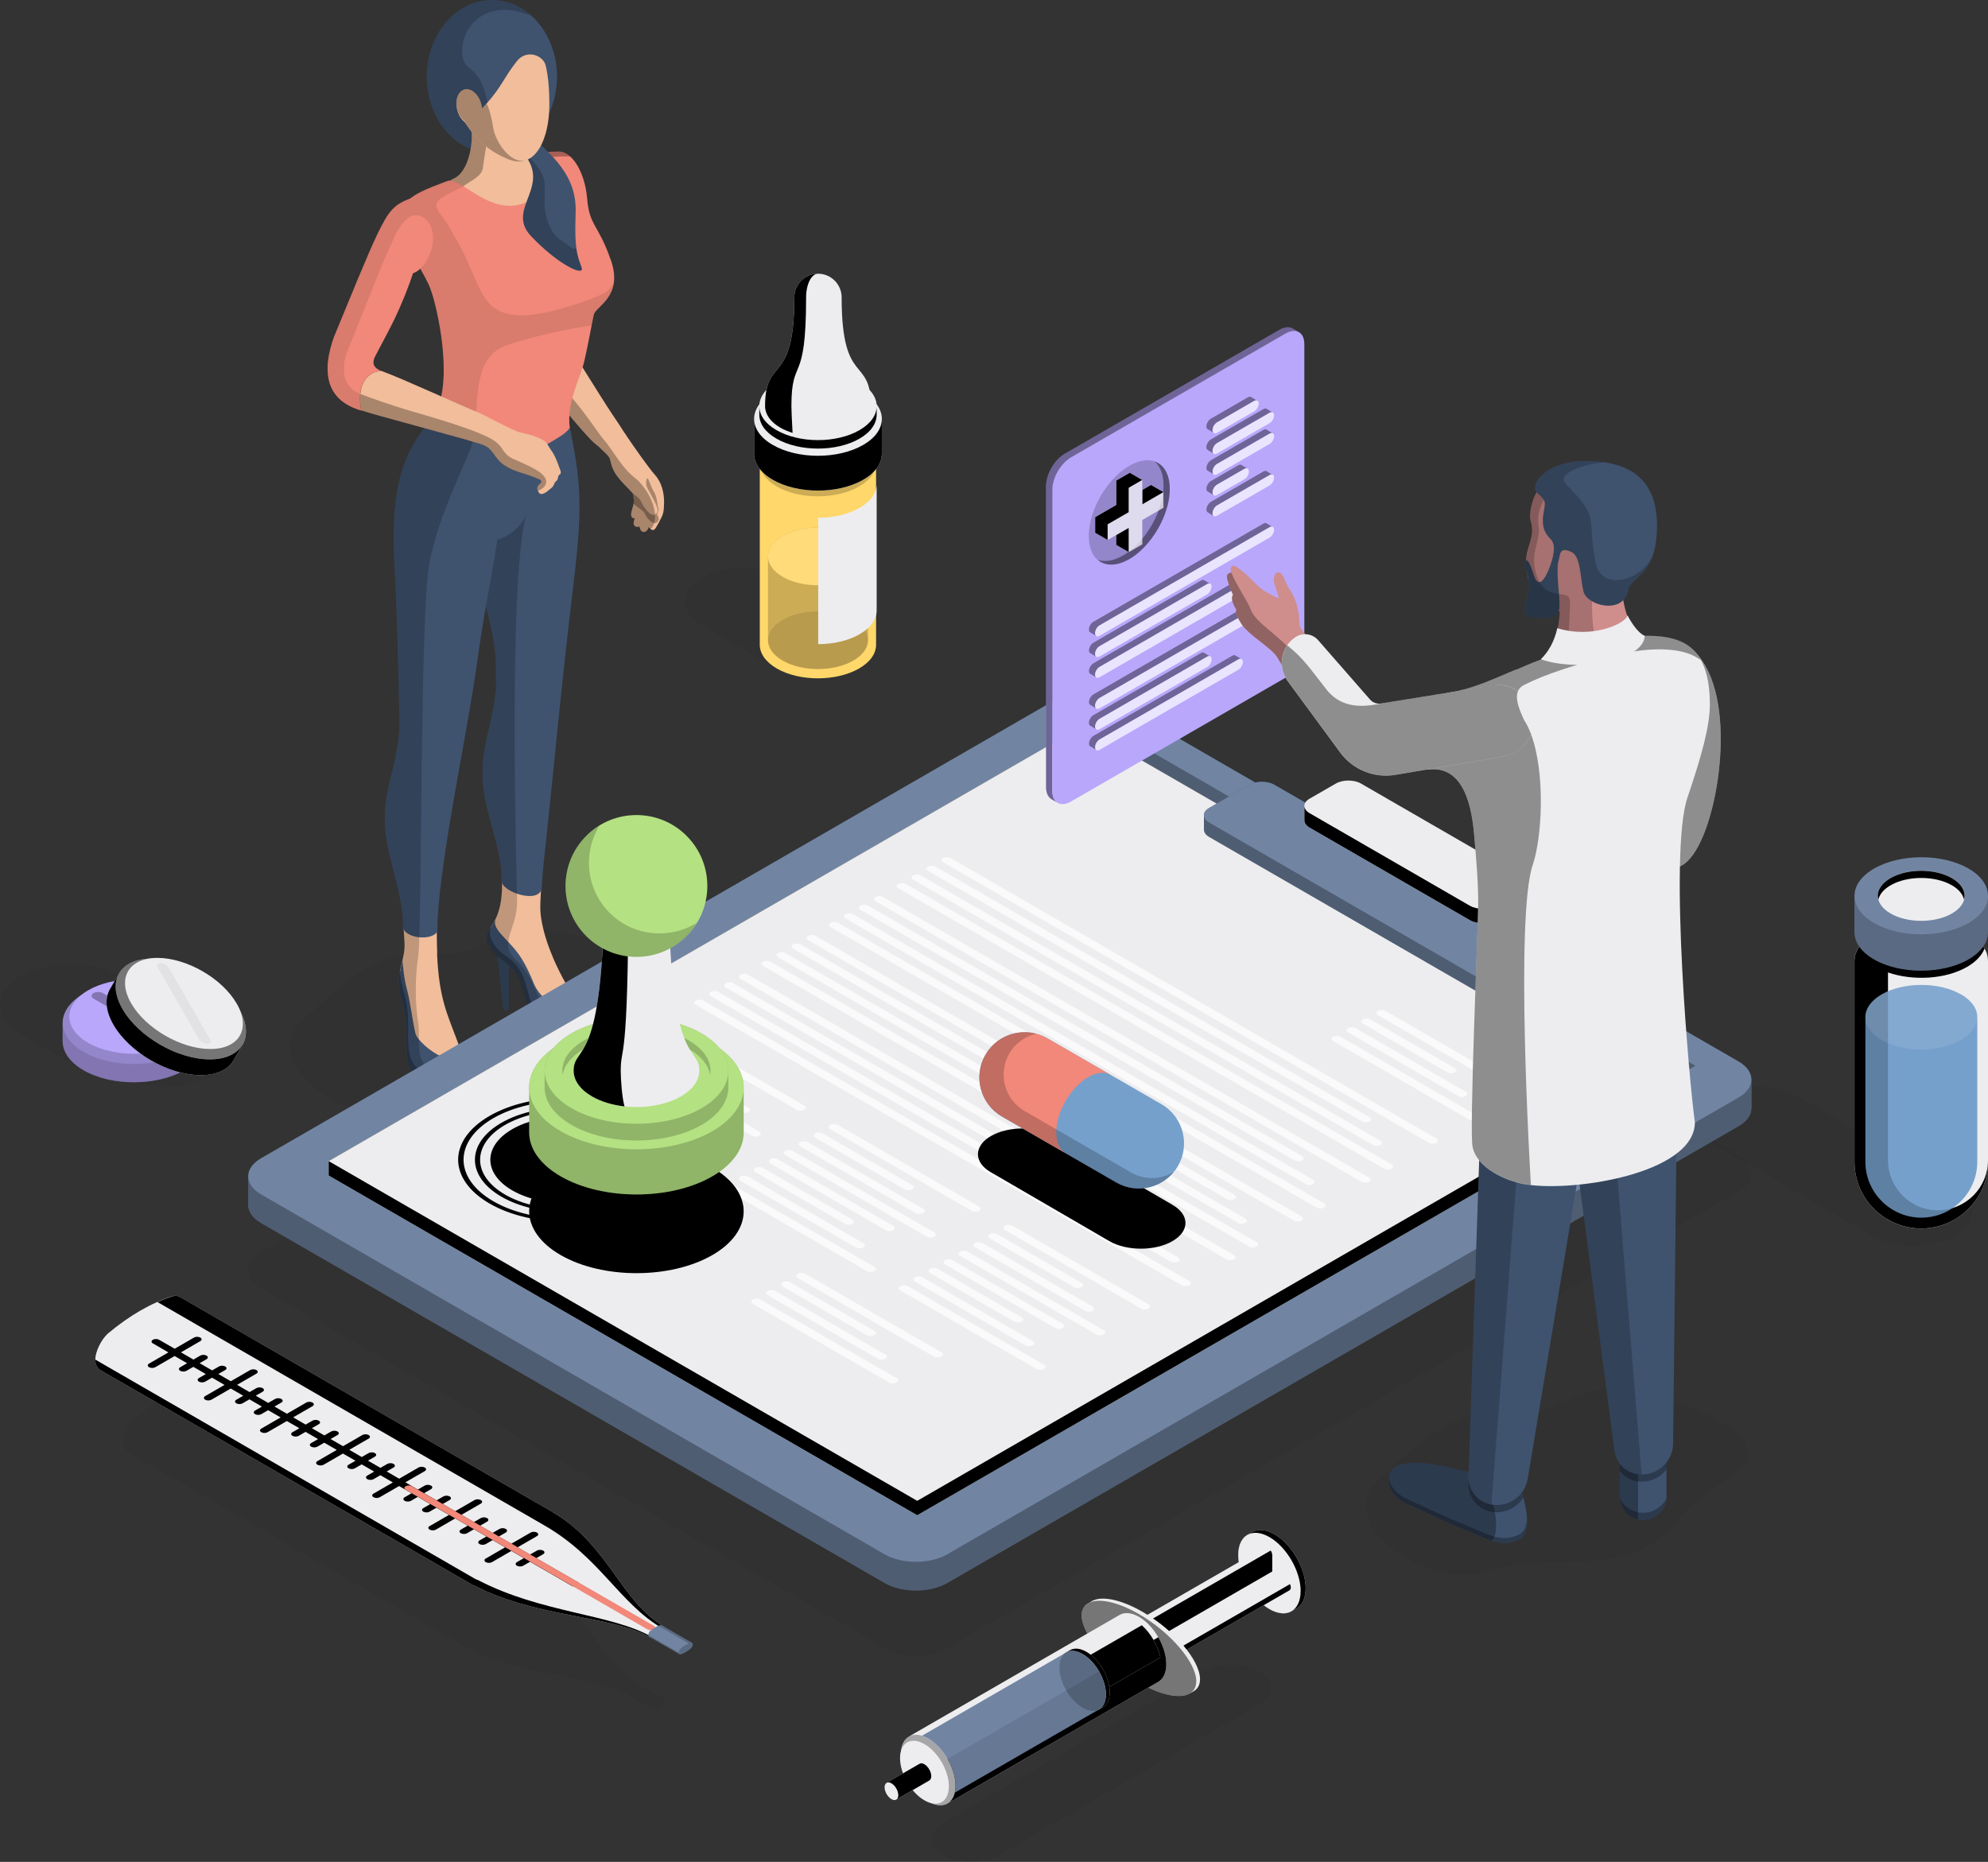 <?xml version="1.0" encoding="UTF-8"?><svg xmlns="http://www.w3.org/2000/svg" viewBox="0 0 341.15 319.57"><rect x="0" y="0" width="341.15" height="319.57" fill="#333333" stroke="none"/><defs><style>.cls-1{opacity:.5;}.cls-1,.cls-2,.cls-3,.cls-4,.cls-5,.cls-6,.cls-7{mix-blend-mode:overlay;}.cls-8{opacity:.05;}.cls-2{opacity:.3;}.cls-3{opacity:.2;}.cls-4{opacity:.4;}.cls-9{fill:#f1bd9a;}.cls-10{fill:#ededef;}.cls-11{fill:#ffd76a;}.cls-12{fill:#f18879;}.cls-13{fill:#b9a7fc;}.cls-14{fill:#b4e182;}.cls-15{fill:#cf8d8c;}.cls-16{fill:#3f536f;}.cls-17{fill:#7185a3;}.cls-18{fill:#76a0cc;}.cls-5,.cls-7{opacity:.1;}.cls-5,.cls-19{fill:#fff;}.cls-20{isolation:isolate;}.cls-19{opacity:.7;}</style></defs><g class="cls-20"><g id="Layer_2"><g id="_ÎÓÈ_1"><path class="cls-8" d="m147.41,106.52l-12.66-7.37c-3.92-2.27-10.29-2.26-14.21,0-3.93,2.26-3.93,5.94,0,8.2,0,0,0,0,.01,0h0l12.64,7.36c3.92,2.26,10.29,2.26,14.21,0,3.93-2.27,3.93-5.94,0-8.2Z"/><path class="cls-11" d="m150.35,77.77h0c0-1.48-.97-2.96-2.92-4.08-3.89-2.25-10.21-2.25-14.12,0-1.95,1.12-2.92,2.6-2.93,4.07h0v32.9h0c0,1.48.97,2.95,2.92,4.08,3.89,2.25,10.21,2.25,14.12,0,1.95-1.12,2.92-2.6,2.92-4.07h0v-32.9Z"/><path class="cls-3" d="m147.43,73.69c-3.89-2.25-10.21-2.25-14.12,0-1.95,1.12-2.92,2.6-2.93,4.07h0v1.66h0c0,1.48.97,2.95,2.92,4.08,3.89,2.25,10.21,2.25,14.12,0,1.95-1.12,2.92-2.6,2.92-4.07h0v-1.66h0c0-1.48-.97-2.96-2.92-4.08Z"/><path class="cls-10" d="m151.33,71.9h0c0-1.62-1.07-3.24-3.21-4.48-4.28-2.47-11.22-2.47-15.5.01-2.14,1.23-3.21,2.85-3.21,4.47h0v5.97h0c0,1.62,1.06,3.25,3.21,4.48,4.28,2.47,11.22,2.47,15.5,0,2.14-1.24,3.21-2.85,3.21-4.48v-5.97Z"/><path class="cls-6" d="m148.12,76.37c-4.29,2.48-11.23,2.48-15.5,0-2.14-1.23-3.21-2.85-3.21-4.47h0v5.97h0c0,1.62,1.06,3.25,3.21,4.48,4.28,2.47,11.22,2.47,15.5,0,2.14-1.24,3.21-2.85,3.21-4.48v-5.97h0c0,1.62-1.07,3.24-3.21,4.47Z"/><path class="cls-10" d="m150.44,69.72h0c0-1.49-.98-2.98-2.94-4.12-3.93-2.27-10.31-2.27-14.25,0-1.97,1.13-2.95,2.62-2.95,4.11h0v1.46h0c0,1.49.98,2.98,2.95,4.11,3.93,2.27,10.31,2.27,14.24,0,1.97-1.13,2.95-2.62,2.95-4.11v-1.46Z"/><path class="cls-6" d="m147.49,73.83c-3.94,2.28-10.31,2.28-14.24,0-1.97-1.13-2.95-2.62-2.95-4.11h0v1.46h0c0,1.49.98,2.98,2.95,4.11,3.93,2.27,10.31,2.27,14.24,0,1.97-1.13,2.95-2.62,2.95-4.11v-1.46h0c0,1.49-.99,2.98-2.95,4.11Z"/><path class="cls-10" d="m144.43,51.04c0-2.24-1.82-4.06-4.06-4.06s-4.06,1.82-4.06,4.06c0,0,0,0,0,0,0,15.44-5.02,9.91-5.02,18.68h0c0,1.34.88,2.69,2.66,3.71,3.54,2.05,9.29,2.05,12.84,0,1.77-1.02,2.66-2.36,2.66-3.7,0-8.77-5.02-3.23-5.02-18.68Z"/><path class="cls-6" d="m136.31,51.04s0,0,0,0c0,15.44-5.02,9.91-5.02,18.68h0c0,1.34.88,2.69,2.66,3.71.62.36,1.33.63,2.06.87-.13-2.18-.2-4.06-.2-4.57h0c0-8.77,2.52-3.23,2.52-18.68h0c0-2.25.91-4.07,2.04-4.07-2.25,0-4.06,1.82-4.06,4.06Z"/><path class="cls-3" d="m148.96,95.49h0c0-1.27-.83-2.54-2.51-3.51-3.35-1.93-8.79-1.93-12.14,0-1.67.96-2.51,2.23-2.52,3.5h0v14.39h0c0,1.27.84,2.54,2.51,3.5,3.35,1.94,8.79,1.94,12.14,0,1.67-.97,2.51-2.23,2.52-3.5v-14.39h0Z"/><path class="cls-7" d="m134.3,113.39c3.35,1.94,8.79,1.94,12.14,0,1.67-.97,2.51-2.23,2.52-3.5h0c0-1.27-.83-2.54-2.51-3.51-3.35-1.93-8.79-1.93-12.14,0-1.67.97-2.51,2.23-2.52,3.5h0c0,1.27.84,2.54,2.51,3.5Z"/><path class="cls-11" d="m134.3,99c3.35,1.94,8.79,1.94,12.14,0,1.67-.96,2.51-2.23,2.52-3.5h0c0-1.27-.83-2.54-2.51-3.51-3.35-1.93-8.79-1.93-12.14,0-1.67.96-2.51,2.23-2.52,3.5h0c0,1.27.84,2.54,2.51,3.5Z"/><path class="cls-5" d="m134.3,99c3.35,1.94,8.79,1.94,12.14,0,1.67-.96,2.51-2.23,2.52-3.5h0c0-1.27-.83-2.54-2.51-3.51-3.35-1.93-8.79-1.93-12.14,0-1.67.96-2.51,2.23-2.52,3.5h0c0,1.27.84,2.54,2.51,3.5Z"/><path class="cls-10" d="m150.44,83.08c0,1.48-.98,2.96-2.94,4.09-1.96,1.13-4.52,1.7-7.09,1.7v21.69c2.56,0,5.13-.57,7.09-1.7,1.96-1.13,2.93-2.61,2.94-4.09h0v-21.69h0Z"/><path class="cls-8" d="m335.5,203.83l-26.91-15.64c-3.96-2.28-10.37-2.28-14.33,0-3.96,2.28-3.96,5.99,0,8.27,0,0,0,0,.01,0h0l26.9,15.64c3.95,2.28,10.37,2.28,14.33,0,3.96-2.29,3.96-5.99,0-8.27Z"/><path class="cls-10" d="m341.15,164.92h0c0-1.69-1.11-3.39-3.35-4.68-4.47-2.58-11.72-2.58-16.2.01-2.24,1.29-3.36,2.98-3.36,4.67h0v34.49c0,6.33,5.13,11.45,11.45,11.45s11.46-5.13,11.46-11.45v-34.49Z"/><path class="cls-6" d="m332.57,207.72c-4.74,0-8.58-3.84-8.58-8.58v-32.23c4.27,1.48,9.89,1.18,13.58-.96,1.55-.9,2.54-1.99,2.98-3.14-.54-.94-1.45-1.83-2.75-2.58-.15-.09-.33-.15-.49-.23-3.69,2.01-9.15,2.28-13.33.83v-1.62c-.85.28-1.66.61-2.38,1.03-.31.18-.59.37-.86.56-.06.04-.11.09-.17.13-.21.16-.4.32-.58.48-.04.04-.08.08-.12.12-.19.18-.36.37-.52.56-.02.02-.04.04-.05.07-.17.22-.32.44-.46.66h0c-.39.68-.6,1.38-.6,2.09h0v34.49c0,6.33,5.13,11.45,11.45,11.45s11.46-5.13,11.46-11.45v-.27c0,4.74-3.84,8.58-8.58,8.58Z"/><path class="cls-17" d="m341.15,153.75h0c0-1.69-1.11-3.39-3.35-4.68-4.47-2.58-11.72-2.58-16.2.01-2.24,1.29-3.36,2.98-3.36,4.67h0v6.24h0c0,1.7,1.11,3.39,3.35,4.68,4.47,2.58,11.72,2.58,16.2,0,2.24-1.29,3.36-2.98,3.36-4.68v-6.24Z"/><path class="cls-3" d="m337.8,158.42c-4.48,2.59-11.73,2.59-16.2,0-2.24-1.29-3.35-2.98-3.35-4.67h0v6.24h0c0,1.7,1.11,3.39,3.35,4.68,4.47,2.58,11.72,2.58,16.2,0,2.24-1.29,3.36-2.98,3.36-4.68v-6.24h0c0,1.69-1.12,3.38-3.36,4.67Z"/><path class="cls-18" d="m336.49,170.67c-3.74-2.16-9.82-2.16-13.57,0-1.88,1.08-2.81,2.5-2.81,3.91h0s0,0,0,.01v24.8c0,5.29,4.3,9.6,9.6,9.6s9.6-4.31,9.6-9.6v-24.81c0-1.42-.93-2.84-2.81-3.92Z"/><path class="cls-3" d="m320.1,174.59h0s0,0,0,.01v24.8c0,5.29,4.3,9.6,9.6,9.6,1.99,0,3.84-.61,5.38-1.65-.79.24-1.64.38-2.51.38-4.74,0-8.58-3.84-8.58-8.58v-28.97c-.37.16-.74.31-1.07.51-1.88,1.08-2.81,2.5-2.81,3.91Z"/><path class="cls-5" d="m322.91,178.51c3.74,2.16,9.82,2.16,13.57,0,1.87-1.08,2.81-2.5,2.81-3.91,0-1.42-.93-2.84-2.81-3.92-3.74-2.16-9.82-2.16-13.57,0-1.88,1.08-2.81,2.5-2.81,3.91h0c0,1.42.93,2.84,2.81,3.92Z"/><path class="cls-10" d="m324.43,156.79c2.91,1.68,7.62,1.68,10.53,0,1.45-.84,2.18-1.94,2.18-3.04,0-1.1-.72-2.2-2.18-3.04-2.91-1.68-7.62-1.68-10.53,0-1.45.84-2.18,1.94-2.18,3.04h0c0,1.1.73,2.2,2.18,3.04Z"/><path class="cls-6" d="m324.43,151.95c2.91-1.68,7.63-1.68,10.53,0,1.18.68,1.85,1.53,2.07,2.42.05-.2.1-.41.1-.61,0-1.1-.72-2.2-2.18-3.04-2.91-1.68-7.62-1.68-10.53,0-1.45.84-2.18,1.94-2.18,3.04h0c0,.21.05.42.1.62.22-.89.9-1.74,2.08-2.42Z"/><path class="cls-8" d="m31.63,173.7l-10.73-6.19c-4.78-2.76-12.53-2.76-17.31,0-4.78,2.76-4.79,7.23,0,9.99,0,0,.01,0,.02,0h0l10.71,6.18c4.78,2.76,12.53,2.75,17.31,0,4.78-2.76,4.79-7.23.01-9.99Z"/><path class="cls-8" d="m36.99,174.42l-3.57-2.07c-4.78-2.76-12.53-2.76-17.31,0-4.78,2.76-4.79,7.23,0,9.99,0,0,.01,0,.02,0h0l3.56,2.06c4.78,2.76,12.53,2.75,17.31,0,4.78-2.76,4.79-7.23.01-9.99Z"/><path class="cls-13" d="m35.21,175.47h0c-.04-1.78-1.23-3.55-3.57-4.9-4.78-2.76-12.53-2.75-17.31,0-2.34,1.35-3.53,3.12-3.58,4.9h0v3.22h0c0,1.81,1.19,3.62,3.58,5,4.78,2.76,12.53,2.75,17.31,0,2.39-1.38,3.59-3.19,3.59-5h0v-3.22Z"/><path class="cls-2" d="m35.2,175.47c.04,1.84-1.15,3.69-3.58,5.09-4.78,2.76-12.53,2.76-17.31,0-2.44-1.41-3.62-3.27-3.57-5.11,0,0,0,.01,0,.02h0v3.22h0c0,1.81,1.19,3.62,3.58,5,4.78,2.76,12.53,2.75,17.31,0,2.39-1.38,3.59-3.19,3.59-5v-3.22h0Z"/><path class="cls-3" d="m14.3,180.57c4.78,2.76,12.53,2.76,17.31,0,2.43-1.41,3.62-3.25,3.58-5.09-.04-1.78-1.23-3.55-3.57-4.9-4.78-2.76-12.53-2.75-17.31,0-2.34,1.35-3.53,3.12-3.58,4.9,0,0,0-.01,0-.02-.06,1.85,1.13,3.71,3.57,5.11Z"/><path class="cls-13" d="m30.8,169.96c-4.32-2.5-11.33-2.49-15.66,0-4.32,2.5-4.33,6.54,0,9.04,4.32,2.49,11.33,2.49,15.65,0,4.33-2.5,4.33-6.54,0-9.04Z"/><path class="cls-2" d="m29.9,177.54l-12.23-7.08c-.45-.26-1.18-.26-1.63,0-.45.26-.45.68,0,.94,0,0,0,0,0,0h0l12.23,7.07c.45.26,1.18.26,1.63,0,.45-.26.45-.68,0-.94Z"/><path class="cls-10" d="m41.67,179.22h0c.86-1.56.71-3.69-.64-6.04-2.76-4.78-9.47-8.65-15-8.65-2.71,0-4.62.94-5.55,2.45h0s-1.61,2.79-1.61,2.79h0c-.91,1.57-.78,3.73.6,6.12,2.76,4.78,9.47,8.65,14.99,8.65,2.76,0,4.7-.97,5.61-2.53h0l1.61-2.79Z"/><path class="cls-6" d="m41.66,179.21c-.89,1.61-2.84,2.62-5.65,2.62-5.52,0-12.24-3.87-14.99-8.65-1.41-2.44-1.51-4.64-.53-6.21,0,0-.01,0-.01.01h0s-1.61,2.79-1.61,2.79h0c-.91,1.57-.78,3.73.6,6.12,2.76,4.78,9.47,8.65,14.99,8.65,2.76,0,4.7-.97,5.61-2.53l1.61-2.79h0Z"/><path class="cls-1" d="m21.02,173.18c2.76,4.78,9.47,8.65,14.99,8.65,2.81,0,4.76-1,5.65-2.62.86-1.56.71-3.69-.64-6.03-2.76-4.78-9.47-8.65-15-8.65-2.71,0-4.62.94-5.55,2.45,0,0,0,0,.01-.01-.97,1.57-.88,3.77.53,6.21Z"/><path class="cls-10" d="m40.61,172.24c-2.49-4.32-8.57-7.82-13.56-7.83-4.99,0-7.02,3.5-4.53,7.82,2.5,4.32,8.57,7.82,13.56,7.82,4.99,0,7.02-3.5,4.53-7.82Z"/><path class="cls-8" d="m36.03,178.36l-7.06-12.24c-.26-.45-.89-.81-1.41-.81s-.73.37-.47.81h0s7.05,12.24,7.05,12.24c.26.45.89.82,1.41.81.52,0,.73-.36.47-.81Z"/><path class="cls-8" d="m161.85,312.88l44.76-25.97c2.65-1.53,6.95-1.53,9.6,0,2.65,1.53,2.66,4.01,0,5.54,0,0,0,0,0,0h0l-44.75,25.97c-2.65,1.53-6.95,1.53-9.6,0-2.65-1.53-2.66-4.01,0-5.54Z"/><path class="cls-10" d="m214.05,263.44c-.97.56-1.57,1.76-1.57,3.47,0,3.41,2.4,7.56,5.36,9.27,1.48.85,2.81.94,3.78.38h0s.87-.5.87-.5c0,0,0,0,0,0,.97-.56,1.57-1.76,1.57-3.46,0-3.41-2.4-7.56-5.36-9.27-1.48-.85-2.82-.93-3.79-.38l-.87.5h0Z"/><path class="cls-6" d="m214.05,263.44c-.97.56-1.57,1.76-1.57,3.47,0,3.41,2.4,7.56,5.36,9.27,1.48.85,2.81.94,3.78.38h0s.87-.5.87-.5c0,0,0,0,0,0,.97-.56,1.57-1.76,1.57-3.46,0-3.41-2.4-7.56-5.36-9.27-1.48-.85-2.82-.93-3.79-.38l-.87.5h0Z"/><path class="cls-10" d="m223.2,273.09c0-3.41-2.4-7.57-5.36-9.27-1.48-.85-2.82-.93-3.79-.38-.97.56-1.57,1.76-1.57,3.47,0,3.41,2.4,7.56,5.36,9.27,1.48.85,2.81.94,3.78.38h0c.97-.56,1.57-1.76,1.57-3.47Z"/><path class="cls-10" d="m199.61,285.46l21.67-12.51h0c.13-.09.22-.25.22-.49,0-.5-.35-1.1-.78-1.34l-2.4-1.38v-2.77c0-.5-.35-1.1-.78-1.35-.21-.12-.39-.13-.53-.06h0s-21.67,12.5-21.67,12.5l4.28,7.41Z"/><path class="cls-6" d="m195.86,278.95l22.2-12.82c.16.26.27.55.27.82v2.77l-20.85,12.04-1.62-2.81Zm3.76,6.51l21.67-12.51h0c.13-.09.22-.25.22-.49,0-.18-.06-.38-.14-.57l-22.19,12.81.44.77Z"/><path class="cls-10" d="m186.75,275.16h0c-.72.41-1.13,1.1-1.13,2.09,0,3.25,4.4,8.43,9.83,11.56,3.78,2.18,7.06,2.8,8.7,1.87h0s.67-.38.67-.38h0c.7-.41,1.11-1.1,1.11-2.07,0-3.25-4.4-8.43-9.83-11.56-3.77-2.18-7.04-2.79-8.69-1.88h0s-.66.38-.66.38Z"/><path class="cls-1" d="m205.29,288.6c0-3.25-4.41-8.43-9.84-11.56-3.78-2.18-7.06-2.8-8.7-1.87-.72.4-1.13,1.09-1.13,2.08,0,3.25,4.4,8.43,9.83,11.56,3.78,2.18,7.06,2.8,8.7,1.87.72-.4,1.13-1.09,1.13-2.08Z"/><path class="cls-10" d="m155.97,298.06h0c-.85.49-1.38,1.54-1.38,3.04,0,2.99,2.1,6.62,4.7,8.12,1.29.75,2.47.82,3.31.33h0l36.16-20.88h0c.85-.49,1.38-1.54,1.38-3.04,0-2.99-2.1-6.63-4.69-8.12-1.29-.75-2.47-.82-3.32-.33l-36.17,20.88Z"/><path class="cls-6" d="m162.6,301.89c.85,1.47,1.38,3.13,1.37,4.62,0,1.5-.52,2.55-1.37,3.04l36.16-20.88c.85-.49,1.38-1.54,1.38-3.04,0-1.5-.53-3.15-1.37-4.62l-36.17,20.88Z"/><path class="cls-2" d="m163.98,306.51c0-2.99-2.1-6.62-4.69-8.12-1.29-.75-2.47-.82-3.31-.33-.85.49-1.38,1.54-1.38,3.04,0,2.99,2.1,6.62,4.7,8.12,1.29.75,2.47.82,3.31.33h0c.85-.49,1.37-1.54,1.37-3.04Z"/><path class="cls-10" d="m162.83,306.6c0-2.67-1.87-5.92-4.19-7.25-1.16-.67-2.2-.73-2.96-.3-.76.44-1.23,1.38-1.23,2.71,0,2.67,1.87,5.92,4.19,7.25,1.16.67,2.2.73,2.96.3,0,0,0,0,0,0,.76-.44,1.23-1.38,1.22-2.71Z"/><path class="cls-10" d="m152.15,306.01h0c-.21.12-.35.38-.35.76,0,.75.53,1.66,1.18,2.03.32.19.62.21.83.08h0l5.66-3.27h0c.21-.12.35-.39.35-.76,0-.75-.53-1.66-1.18-2.04-.32-.19-.62-.21-.83-.08l-5.66,3.27Z"/><path class="cls-6" d="m152.98,306.09c.65.37,1.17,1.29,1.17,2.03,0,.38-.13.64-.35.76h0l5.66-3.27h0c.21-.12.35-.39.35-.76,0-.75-.53-1.66-1.18-2.04-.32-.19-.62-.21-.83-.08l-5.66,3.27h0c.21-.12.5-.11.83.08Z"/><path class="cls-10" d="m189.32,290.14l9.81-5.67c-.44-2.03-1.65-4.11-3.19-5.52l-9.81,5.66,3.19,5.52Z"/><path class="cls-6" d="m189.32,290.14l9.81-5.67c-.44-2.03-1.65-4.11-3.19-5.52l-9.81,5.66,3.19,5.52Z"/><path class="cls-3" d="m188.99,289.57l9.98-5.76c.07.22.11.45.16.67l-9.81,5.67-.33-.57Zm-1.26-2.19l10.24-5.91c-.41-.71-.9-1.37-1.44-1.96l-10,5.77,1.21,2.09Z"/><path class="cls-10" d="m182.96,283.62c-.72.42-1.17,1.31-1.17,2.58,0,2.54,1.79,5.63,4,6.91,1.1.64,2.1.7,2.82.28h0l.65-.38h0c.72-.42,1.17-1.31,1.17-2.58,0-2.54-1.78-5.64-3.99-6.91-1.1-.64-2.1-.7-2.82-.28l-.65.37h0s0,0,0,0Z"/><path class="cls-6" d="m182.96,283.62c-.72.42-1.17,1.31-1.17,2.58,0,2.54,1.79,5.63,4,6.91,1.1.64,2.1.7,2.82.28h0l.65-.38h0c.72-.42,1.17-1.31,1.17-2.58,0-2.54-1.78-5.64-3.99-6.91-1.1-.64-2.1-.7-2.82-.28l-.65.37h0s0,0,0,0Z"/><path class="cls-2" d="m182.96,283.62c-.72.42-1.17,1.31-1.17,2.58,0,2.54,1.79,5.63,4,6.91,1.1.64,2.1.7,2.82.28h0l.65-.38h0c.72-.42,1.17-1.31,1.17-2.58,0-2.54-1.78-5.64-3.99-6.91-1.1-.64-2.1-.7-2.82-.28l-.65.37h0s0,0,0,0Z"/><path class="cls-10" d="m189.77,290.81c0-2.54-1.78-5.64-3.99-6.91-1.1-.64-2.1-.69-2.82-.28-.72.42-1.17,1.31-1.17,2.58,0,2.54,1.79,5.63,4,6.91,1.1.64,2.1.7,2.82.28h0c.72-.42,1.17-1.31,1.17-2.58Z"/><path class="cls-2" d="m189.77,290.81c0-2.54-1.78-5.64-3.99-6.91-1.1-.64-2.1-.69-2.82-.28-.72.42-1.17,1.31-1.17,2.58,0,2.54,1.79,5.63,4,6.91,1.1.64,2.1.7,2.82.28h0c.72-.42,1.17-1.31,1.17-2.58Z"/><path class="cls-17" d="m159.29,298.39c2.59,1.5,4.69,5.13,4.69,8.12,0,.43-.05.82-.13,1.17l24.76-14.29h0c.72-.42,1.17-1.31,1.17-2.58,0-2.54-1.78-5.64-3.99-6.91-1.1-.64-2.1-.7-2.82-.28l-24.76,14.3c.35.11.71.26,1.09.47Z"/><path class="cls-7" d="m163.98,306.51c0,.43-.05.82-.13,1.17l24.76-14.29h0c.72-.42,1.17-1.31,1.17-2.58,0-1.27-.45-2.68-1.17-3.93l-26,15.01c.85,1.47,1.37,3.13,1.37,4.62Z"/><path class="cls-3" d="m189.77,290.81c0-2.54-1.78-5.64-3.99-6.91-1.1-.64-2.1-.69-2.82-.28-.72.42-1.17,1.31-1.17,2.58,0,2.54,1.79,5.63,4,6.91,1.1.64,2.1.7,2.82.28h0c.72-.42,1.17-1.31,1.17-2.58Z"/><path class="cls-8" d="m21.1,247.59c0-.17.02-.35.05-.54,0-.05.02-.1.03-.15.03-.15.07-.3.12-.46.02-.05.03-.1.05-.15.06-.17.12-.34.2-.52.02-.04.03-.07.05-.11.36-.8.88-1.59,1.47-2.13,3.33-2.8,6.79-4.79,10.11-5.84.42-.11.8-.04,1.12.14h0s57.91,33.43,57.91,33.43h0s.03.03.05.04h.01c8.73,5.03,10.6,13.93,17.46,17.89l4.28,2.47h0s0,.01.01.01c.03.02.04.04.06.07,0,0,.02.02.02.03.02.04.03.09.03.14,0,.19-.14.48-.31.64-.52.44-1.06.75-1.58.91-.06.01-.11,0-.16-.02,0,0-.01,0-.02,0h0s-4.37-2.52-4.37-2.52c-6.24-3.6-17.66-3.05-27.54-8.14h0c-.12-.03-.23-.07-.34-.14h0s-57.87-33.41-57.87-33.41h0c-.52-.3-.86-.92-.86-1.66Z"/><path class="cls-10" d="m94.76,259.51h.02c9.62,5.54,11.68,15.35,19.25,19.72l-2.22,1.91c-6.87-3.97-19.46-3.36-30.36-8.97-.13-.03-.25-.08-.37-.15h0s-63.78-36.82-63.78-36.82h0c-.58-.33-.95-1.01-.95-1.83,0-1.31.96-3.39,2.16-4.48,3.67-3.08,7.48-5.28,11.14-6.43.46-.12.89-.05,1.24.16h0s63.82,36.84,63.82,36.84h0s.03.03.05.05Z"/><path class="cls-6" d="m81.64,271.04h0c.11.06.24.11.37.15,10.85,5.67,23.01,5.82,29.88,9.79l1.02-.8-1.11.96c-6.87-3.97-19.46-3.36-30.36-8.97-.13-.03-.25-.08-.37-.15h0s-63.78-36.82-63.78-36.82h0c-.58-.33-.95-1.01-.95-1.83,0,0,0-.01,0-.02l65.29,37.7Z"/><path class="cls-6" d="m94.76,259.51h.02c9.62,5.54,11.68,15.35,19.25,19.72l-.33.29c-7.47-4.38-10.69-12.17-20.26-17.69h0s-.03-.02-.05-.03h0s-66.37-38.32-66.37-38.32c.89-.39,1.78-.73,2.66-1.01.46-.12.89-.05,1.24.16h0s63.82,36.84,63.82,36.84h0s.03.03.05.05Z"/><path class="cls-6" d="m73.73,261.92c-.3.17-.3.45,0,.62s.78.17,1.07,0l3.32-1.92,2.14,1.24-1.18.68c-.3.17-.3.45,0,.62.29.17.77.17,1.07,0l1.18-.68,2.14,1.24-1.18.68c-.3.17-.29.45,0,.62.3.17.78.17,1.07,0l1.18-.68,2.14,1.24-3.32,1.92c-.3.17-.3.45,0,.62.3.17.77.17,1.07,0l3.32-1.92,2.14,1.24-1.18.68c-.29.17-.3.45,0,.62.29.17.78.17,1.07,0l1.18-.68,7.17,4.14c.3.17.78.17,1.07,0,.3-.17.3-.45,0-.62l-7.17-4.14,1.18-.68c.3-.17.3-.45,0-.62-.3-.17-.77-.17-1.07,0l-1.18.68-2.14-1.24,3.32-1.92c.3-.17.3-.45,0-.62-.3-.17-.78-.17-1.07,0l-3.32,1.92-2.14-1.24,1.18-.68c.3-.17.3-.45,0-.62-.29-.17-.77-.17-1.07,0l-1.18.68-2.14-1.24,1.18-.68c.3-.17.3-.45,0-.62-.3-.17-.78-.17-1.07,0l-1.18.68-2.14-1.24,3.32-1.92c.3-.17.3-.45,0-.62-.3-.17-.78-.17-1.07,0l-3.32,1.92-2.14-1.24,1.18-.68c.3-.17.3-.45,0-.62-.29-.17-.77-.17-1.07,0l-1.17.68-2.14-1.24,1.18-.68c.3-.17.3-.45,0-.62-.29-.17-.77-.17-1.07,0l-1.18.68-2.14-1.24,3.32-1.92c.3-.17.3-.45,0-.62-.3-.17-.77-.17-1.07,0l-3.32,1.92-2.14-1.24,1.18-.68c.3-.17.3-.45,0-.62-.29-.17-.77-.17-1.07,0l-1.18.68-2.14-1.24,1.18-.68c.3-.17.3-.45,0-.62-.3-.17-.77-.17-1.07,0l-1.18.68-2.14-1.24,3.32-1.92c.3-.17.3-.45,0-.62-.3-.17-.78-.17-1.07,0l-3.32,1.92-2.14-1.23,1.18-.68c.3-.17.3-.45,0-.62-.29-.17-.77-.17-1.07,0l-1.18.68-2.14-1.24,1.18-.68c.3-.17.3-.45,0-.62-.3-.17-.77-.17-1.07,0l-1.18.68-2.14-1.24,3.32-1.92c.3-.17.3-.45,0-.62-.29-.17-.78-.17-1.07,0l-3.32,1.92-2.14-1.24,1.18-.68c.3-.17.3-.45,0-.62-.3-.17-.77-.17-1.07,0l-1.18.68-2.14-1.24,1.18-.68c.3-.17.3-.45,0-.62-.3-.17-.77-.17-1.07,0l-1.18.68-2.14-1.24,3.32-1.92c.3-.17.3-.45,0-.62-.29-.17-.77-.17-1.07,0l-3.32,1.92-2.14-1.24,1.18-.68c.3-.17.29-.45,0-.62-.3-.17-.78-.17-1.07,0l-1.18.68-2.14-1.24,1.18-.68c.3-.17.3-.45,0-.62-.29-.17-.77-.17-1.07,0l-1.18.68-2.14-1.24,3.32-1.92c.3-.17.3-.45,0-.62-.3-.17-.77-.17-1.07,0l-3.32,1.92-2.68-1.54c-.3-.17-.78-.17-1.07,0-.3.17-.3.45,0,.62l2.67,1.55-3.32,1.92c-.29.17-.3.45,0,.62.3.17.78.17,1.07,0l3.32-1.92,2.14,1.24-1.18.68c-.3.17-.3.45,0,.62.3.17.78.17,1.07,0l1.18-.68,2.14,1.24-1.18.68c-.3.17-.29.45,0,.62.3.17.78.17,1.07,0l1.18-.68,2.14,1.24-3.32,1.92c-.29.17-.29.45,0,.62.29.17.77.17,1.07,0l3.32-1.92,2.14,1.24-1.18.68c-.3.17-.3.45,0,.62.29.17.78.17,1.07,0l1.18-.68,2.14,1.24-1.18.68c-.29.17-.29.45,0,.62.3.17.77.17,1.07,0l1.18-.68,2.14,1.24-3.32,1.92c-.29.17-.3.45,0,.62.3.17.78.17,1.07,0l3.32-1.92,2.14,1.24-1.18.68c-.3.17-.3.45,0,.62.3.17.78.17,1.07,0l1.18-.68,2.14,1.24-1.18.68c-.3.17-.3.45,0,.62.3.17.77.17,1.07,0l1.18-.68,2.14,1.24-3.32,1.92c-.3.17-.29.45,0,.62.29.17.78.17,1.07,0l3.32-1.92,2.14,1.24-1.18.68c-.3.17-.3.45,0,.62.3.17.78.17,1.07,0l1.18-.68,2.14,1.24-1.18.68c-.29.17-.3.45,0,.62.3.17.78.17,1.07,0l1.18-.68,2.14,1.24-3.32,1.92c-.3.17-.3.45,0,.62.3.17.77.17,1.07,0l3.32-1.92,2.14,1.24-1.18.68c-.3.17-.3.45,0,.62.3.17.78.17,1.07,0l1.17-.68,2.14,1.24-1.18.68c-.3.17-.3.45,0,.62.3.17.78.17,1.07,0l1.18-.68,2.14,1.24-3.32,1.92Z"/><path class="cls-12" d="m69.62,255.09c.3-.17.78-.17,1.07,0l41.52,23.97c.29.17.29.44,0,.62-.3.17-.78.17-1.07,0l-41.52-23.97c-.3-.17-.3-.45,0-.62Z"/><path class="cls-17" d="m118.75,281.96c.09.05.14.16.14.28,0,.2-.15.53-.34.7-.57.48-1.17.83-1.74,1.01-.07.02-.14,0-.19-.02h0l-5.23-3.02h0c-.09-.05-.15-.16-.15-.29,0-.2.15-.53.34-.7.57-.48,1.17-.83,1.74-1.01.07-.02.14,0,.19.03h0s5.23,3.02,5.23,3.02h0Z"/><path class="cls-3" d="m118.74,281.95h0s0,.01.01.02c-.06-.04-.13-.07-.21-.05-.12.04-.24.11-.36.16l-5.23-3.02c.12-.05.24-.12.36-.16.07-.02.14,0,.19.03h0s5.23,3.02,5.23,3.02Z"/><path class="cls-3" d="m118.55,282.94c.19-.17.34-.49.34-.7h0c0-.21-.15-.36-.34-.31-.57.18-1.17.52-1.74,1.01-.19.17-.34.49-.34.7h0c0,.21.15.36.34.31.57-.18,1.17-.52,1.74-1.01Z"/><path class="cls-3" d="m116.47,283.63c0,.13.07.24.17.29,0,0-.02,0-.02,0l-5.23-3.02c-.09-.05-.15-.16-.15-.29l5.23,3.02h0Z"/><path class="cls-8" d="m103.25,182.08c4.64-6.19,14.14-8.35,11.82-12.65-1.59-4.2-11.95-8.51-20.61-9.73-8.97-1.24-12.42,5-20.33,4.02-9.67-1.2-16.82,6.72-21.33,10.56-10.09,7.63,7.43,19.88,17.4,16.54,10.81-3.62,25,1.95,33.05-8.73Z"/><path class="cls-16" d="m87.33,162.84c0,3.9.04,10.25-.15,10.44-.19.19-.51.21-.73,0-.21-.21-1.38-12.61-1.38-12.61l2.25,2.18Z"/><path class="cls-2" d="m87.33,162.84c0,3.9.04,10.25-.15,10.44-.19.19-.51.21-.73,0-.21-.21-1.38-12.61-1.38-12.61l2.25,2.18Z"/><path class="cls-9" d="m94.86,164.25c-1.02-2.39-1.64-4.5-1.98-6.54-.31-1.89-.09-3.51-.02-5.44,0,0-.3-.2-.3-.2-.45,2.57-6.36.61-6.44-1.15.01.37.03.73.03,1.1,0,1.32-.12,2.39-.3,3.28h0c-.38,1.84-1.04,2.92-1.56,3.78-.33.73-.4,1.41.17,2.5,1.68,3.21,4.44,2.14,5.96,8.11,1.53,5.97,3.52,6.88,5.96,7.65,1.84.58,4.03.8,5-.1.03-.14.05-.28.05-.43,0-2.3-3.36-5.05-6.58-12.54Zm-1.98-6.54c-.06-.36-.11-.71-.16-1.07.04.35.1.71.16,1.07Z"/><path class="cls-16" d="m101.39,176.31s0-.03,0-.04c-.03-.15-.08-.31-.13-.47,0-.02-.01-.03-.02-.05-.06-.17-.13-.34-.21-.51,0,0,0-.02-.01-.03-.09-.19-.19-.38-.3-.58,0,0-.01-.02-.02-.04-.11-.19-.22-.38-.35-.59-.02-.03-.04-.06-.05-.08-.12-.19-.25-.39-.38-.6-.03-.04-.06-.09-.09-.14-.1-.16-.21-.32-.32-.49-.22-.33-.45-.68-.68-1.06h0c2.5,5.61-5.63,1.09-7.19-2.75-1.57-3.84-2.57-5.23-4.29-7.07-1.71-1.83-2.71-2.76-2.33-3.99-.24.49-.48.9-.7,1.26q-.33.73,0,0c-.66,1.11-1.07,1.85-.29,3.34,1.68,3.21,4.43,2.14,5.96,8.11,1.53,5.97,3.52,6.89,5.97,7.65,2.28.71,5.08.89,5.46-.94.03-.14.05-.28.05-.43s-.02-.32-.05-.48Z"/><path class="cls-2" d="m96.4,177.33c-2.45-.77-4.44-1.68-5.96-7.65-1.53-5.96-4.28-4.89-5.96-8.11-.57-1.09-.5-1.78-.17-2.5-.66,1.11-1.07,1.85-.29,3.34,1.68,3.21,4.43,2.14,5.96,8.11,1.53,5.97,3.52,6.89,5.97,7.65,2.28.71,5.08.89,5.46-.94-.97.9-3.16.68-5,.1Z"/><path class="cls-16" d="m98.06,74.68c-1.34-6.71-4.25-4.29-10.8-1.84-6.55,2.45-5.89,15.39-5.89,21.12s3.73,12.77,3.73,20.8c0,.89,0,1.94.02,3.12-.46,6.1-2.32,9.31-2.32,14.9s2.43,10.16,3.2,16.31c.03.8.06,1.53.08,2.15.08,1.88,6.4,3.98,6.89,1.23.1-2.7.45-5.59.83-9.06.98-9.01,2.7-27.44,4.44-41.67,1.67-13.66,1.6-17.99-.2-27.06Z"/><path class="cls-3" d="m101.4,176.34c-.93.61-3.12,1.14-5.84-.5-2.91-1.76-3.54-8.04-6.9-10.99-3.36-2.95.18-5.39.08-10.31-.09-4.91-1.55-53.87,1.52-66.13,0,0-2.12,5.37-8.89,4.4,0,.4,0,.79,0,1.14,0,5.73,3.73,12.77,3.73,20.8,0,.89,0,1.94.02,3.12-.46,6.1-2.32,9.31-2.32,14.9s2.43,10.16,3.2,16.31c.03.8.06,1.53.08,2.15,0,.06.03.12.04.18,0,.2.01.39.01.6,0,1.32-.12,2.39-.3,3.28h0c-.11.53-.24.99-.39,1.41-.15.42-.31.78-.47,1.11-.24.49-.48.9-.7,1.26q-.33.73,0,0c-.66,1.11-1.07,1.85-.29,3.34,1.68,3.21,4.43,2.14,5.96,8.11,1.53,5.97,3.52,6.89,5.97,7.65,2.28.71,5.08.89,5.46-.94.03-.14.05-.28.05-.43s-.02-.3-.05-.45Z"/><path class="cls-9" d="m75.03,163.61c-.04-1.02-.07-2.11-.07-3.32,0-.22,0-.42,0-.63-.84,1.43-5.2,1.13-5.72-.58.11,1.75.32,3.22.09,4.49h0c-.23,1.22-.51,2.26-.71,3.19.1,3,1.39,4.2,1.39,9.16s-.47,8.88,7.32,8.88c1.36,0,2.27-.16,2.83-.5.05-1.17-.7-2.98-1.65-5.54-1.71-4.61-3.19-7.36-3.51-15.14Z"/><path class="cls-16" d="m78.54,178.75c1.76,6.55-6.76.9-7.28-1.49-.52-2.38-.89-5.51-1.41-7.37-.52-1.86-.72-4.22-.77-5.04-.16.68-.31,1.32-.44,1.9.05,1.48.04,1.48,0-.02-.13.62-.22,1.2-.22,1.75,0,3.13,1.34,4.17,1.34,9.08s-.45,8.49,7,8.49c2.46,0,3.38-.54,3.43-1.76.05-1.17-.7-2.98-1.65-5.54Z"/><path class="cls-2" d="m77.36,184.79c-7.79,0-7.32-3.74-7.32-8.88s-1.3-6.16-1.39-9.18c-.13.62-.22,1.2-.22,1.75,0,3.13,1.34,4.17,1.34,9.08s-.45,8.49,7,8.49c2.46,0,3.38-.54,3.43-1.76-.57.34-1.47.5-2.83.5Z"/><path class="cls-16" d="m86.17,77.43c-.15-14.51-6.73-11.63-10.53-7.51-.12-.19-.21-.37-.29-.55-.3.89-.68,1.69-1.18,2.35,0,0,0,0,0,0-3.27,4.2-7.44,8.79-6.5,25.02.39,6.66.68,17.36.9,28.04-.42,6.63-2.47,9.86-2.54,15.69-.06,5.54,2.47,10.5,3.08,16.96.02.98.03,1.62.05,1.83.57,1.88,4.96,2.22,5.88.64.05-10.9,5.19-34.04,6.85-46.3,2.15-15.88,4.44-20.3,4.28-36.18Z"/><path class="cls-16" d="m73.24,13.15c0-7.26,5-13.15,11.17-13.15s11.17,5.89,11.17,13.15-5,13.14-11.17,13.14-11.17-5.88-11.17-13.14Z"/><path class="cls-3" d="m84.11,19.54c-.95-3.76-.8-5.62-3.78-8.08-2.92-2.4.23-12.91,10.65-8.82-.15-.13-.32-.31-.48-.51-1.75-1.35-3.84-2.14-6.09-2.14-6.17,0-11.17,5.89-11.17,13.15s5,13.14,11.17,13.14c1.94,0,3.75-.58,5.34-1.6-3.15-1.97-5.36-4.05-5.64-5.15Z"/><path class="cls-9" d="m107.45,74.71c1.1,1.64,3.84,5.58,4.98,6.84,1.14,1.27,1.56,3.13,1.53,4.74-.03,1.62-.16,2.04-.74,3.09-.57,1.04-.79,1.58-1.18,1.59-.39.01-.72-.52-.72-.52,0,0-.19.84-.84.86-.65.02-.73-.96-.73-.96,0,0-.48.25-.86-.1-.37-.35.04-1.29.04-1.29,0,0-.61.11-.63-.59-.03-.7.62-1.9.45-2.66-.18-.76.26-.62-.81-1.72-1.07-1.09-2.41-2.42-2.89-3.82-.49-1.4-.1-1.39-1.23-2.46-8.92-8.51-.79-2.64.06-3.55.85-.92,2.42-1.19,3.58.53Z"/><path class="cls-2" d="m111.49,89.34c.84.76,1.19.44,1.47.05.27-.38-.11-.89-.18-1.03-.07-.15.15-.32.21-.77.06-.45-.14-.58-.17-1.08-.03-.5-.27-1.58-.57-2.05-.3-.47-.69-1.42-.91-2-.22-.58-.43-.38-.46.39-.04.77.55,1.44,1.31,2.96.76,1.52.95,2.08.18,2.5-.77.43-1.97-1.36-2.33-2.18-.36-.82-1-.94-1.8-1.8h0c.67.74.34.72.5,1.39.05.22.03.48-.02.75.44.37.88.72,1.26.97.87.6.67,1.13,1.51,1.89Z"/><path class="cls-9" d="m83.04,52.4c2.6,4.84,4.1,6.44,8.13,11.15,2.33,2.74,7.64,9.15,9.74,11.41,2.69,2.9,2.09,1.01,3.49,2.24,1.51,1.33,3.01,3.65,3.33,2.6.98-3.26.21-4.47-2.36-8.24-2.57-3.77-9.36-15.14-11.67-18.02-2.31-2.88-4.42-4.02-4.74-5.01-1.04-3.18-2.33-.83-3.97-.71-1.64.12-3.19,2.27-1.95,4.58Z"/><path class="cls-2" d="m108.77,81.85c-1.93-1.39-3.96-5.1-5.17-6.41-1.2-1.31-4.7-7.32-9.88-11.54-5.18-4.21-6.87-9.35-7.68-10.66-.65-1.03-.9-3.14-1.07-5.42-1.63.13-3.17,2.28-1.94,4.58,2.6,4.84,4.1,6.44,8.13,11.15,2.33,2.74,7.64,9.15,9.74,11.41.67.72,1.13,1.14,1.47,1.39.42.41.89.87,1.43,1.38,1.13,1.07.74,1.06,1.23,2.46.49,1.4,1.83,2.73,2.89,3.82,1.07,1.09.62.96.81,1.72.18.76-.47,1.96-.45,2.66.02.69.63.59.63.59,0,0-.41.94-.04,1.29.37.35.86.1.86.1,0,0,.08.98.73.96.66-.02.84-.86.84-.86,0,0,.15.22.36.38.17-.21.31-.4.39-.56,1.29-2.62-1.16-6.89-3.29-8.42Z"/><path class="cls-9" d="m79.51,18.18c2.66,3.25,1.45,11.29-1.72,12.5-3.46,1.33,2.93,11.51,11.79,7.45,8.85-4.06,5.41-12.27,1.57-11.71-1.76.25-1.01-.92-.56-6.17.45-5.24-2.89.33-5.09.84-2.2.51-6.18-3.14-5.99-2.91Z"/><path class="cls-2" d="m82.89,28.67c.3-2.83,1.09-4.54.52-9.45,0,0-4.03-1.2-3.9-1.04,2.66,3.25,1.45,11.29-1.72,12.5-2.79,1.07.82,7.88,6.96,8.37-.79-1.55-6.06-2.51-6.35-3.64-1.09-4.17,4.2-3.91,4.5-6.73Z"/><path class="cls-12" d="m104.83,44.68c-2.13-6.22-3.68-5.82-4.07-10.57-.38-4.63-2.65-8.1-4.77-8.1-1.86,0-3.69.17-5.55.51,2.46-.47,5.39,6.05-.48,8.34-5.9,2.29-11.01-4.62-13.12-3.81.02,0,.03-.01.05-.02-7.52,2.81-10.82,3.98-5.37,13.85.09.16.16.3.25.46.13.23.23.47.32.7.41.75.88,1.54,1.53,2.92,1.09,2.31,3.89,13.92,1.74,20.41.29.72.93,1.48,2.05,2.37,1.51,1.2,4.08,2.73,6.82,3.85,3.42,1.4,7.12,2.15,9.38.82,2.12-1.26,3.4-1.9,4.17-2.96-.61-4.29,1.84-8.71,2.48-11.41.65-2.78,1.31-6.55,1.64-8.02.33-1.47,5.08-3.11,2.95-9.33Z"/><path class="cls-7" d="m102.42,53.19s.07-.07.1-.11c.36-.38.82-.82,1.27-1.35.04-.05.08-.1.13-.15.11-.14.22-.29.33-.45.06-.07.1-.16.16-.24.1-.16.2-.31.29-.49.05-.1.09-.21.14-.31.21-.47.4-.98.48-1.58h0c-.21.49-.66,1.05-1.27,1.64-1.91.97-4.33,1.84-7.39,2.73-10.06,2.94-12.69.31-14.55-3.72-1.33-2.89-2.39-5.9-4.5-9.23-1.82-3.85-4.7-4.57-.76-6.61.69-.36,1.61-.84,2.7-1.37,0,0,0,0,0,0t0,0c-1.13-.7-2.05-1.17-2.69-.93.02,0,.03-.01.05-.02-1.92.72-3.57,1.33-4.86,2.01-.24.13-.47.26-.68.39-.11.07-.21.14-.32.21-.13.09-.25.18-.37.27-.1.08-.2.15-.29.23-.17.14-.33.3-.48.45-1.73,1.89-1.47,4.69,1.63,10.3.09.16.16.3.25.46.13.23.23.47.32.7.41.75.88,1.54,1.53,2.92,1.09,2.31,3.89,13.92,1.74,20.41.29.72.93,1.48,2.05,2.37.99.79,2.44,1.72,4.09,2.58.25-1.7.11-2.3.12-2.42.01-.26.03-.52.05-.78,0-.03,0-.06,0-.09h0c.33-5.63.71-10.24,5.42-11.83,4.47-1.5,11.21-2.95,14.42-3.31.15-.77.28-1.44.38-1.88.03-.12.1-.25.18-.37.03-.05.07-.09.1-.14.08-.1.16-.2.25-.31Z"/><path class="cls-2" d="m90.7,26.5c.07,0,.14,0,.22.01,0,0,.02,0,.02,0,.07.01.14.03.21.05,0,0,.01,0,.02,0,.08.02.15.05.22.08,0,0,0,0,0,0,.31.15.61.38.87.68,1.91-.37,3.82-.56,5.63-.45-.61-.57-1.26-.89-1.9-.89-.46,0-.93.01-1.39.03-1.39.06-2.77.23-4.16.47.08-.01.16-.02.24-.02,0,0,.01,0,.02,0Z"/><path class="cls-16" d="m89.76,22.12c5.17,4.59,9.28,8.01,9.02,14.53-.26,6.52.43,7.53,1.02,9.25.59,1.72-4.15-.56-8.69-5.4-4.54-4.84,4.25-8.69-1.88-14.82-6.12-6.12-2.24-6.02.53-3.56Z"/><path class="cls-3" d="m89.23,25.68c6.12,6.12-2.66,9.98,1.88,14.82,4.55,4.84,9.29,7.11,8.69,5.4-.33-.97-.7-1.72-.91-3.36-.53.65-1.55-.73-2.58-1.28-1.48-.79-3.06-3.75-2.84-7.39.22-3.64-.36-4.39-2.85-7.16-1.38-1.53-.89-2.61-3.33-6.04-1.72-.5-2.36.72,1.94,5.02Z"/><path class="cls-3" d="m76.04,183.89c-5.47-.12-3.77-5.28-4.26-8.23-.49-2.95-.66-7.37,0-11.63.66-4.26.27-58.3,1.9-67.3,1.64-9.01,7.17-18.8,7.67-21.55.06-.32.1-.61.14-.87-1.65-.86-3.11-1.79-4.09-2.58-.84-.67-1.41-1.26-1.76-1.82-.12-.19-.21-.37-.29-.55-.3.89-.68,1.69-1.18,2.35,0,0,0,0,0,0-3.27,4.2-7.44,8.79-6.5,25.02.39,6.66.68,17.36.9,28.04-.42,6.63-2.47,9.86-2.54,15.69-.06,5.54,2.47,10.5,3.08,16.96.02.98.03,1.62.05,1.83.03.1.08.2.13.3.08,1.1.18,2.08.15,2.98,0,.04,0,.09,0,.13-.01.31-.04.61-.09.9-.09.51-.2.97-.3,1.42h0s0,.04,0,.05c-.03.13-.06.25-.09.38-.04.16-.08.33-.11.49-.07.29-.14.58-.19.85.05,1.48.04,1.48,0-.02-.13.62-.22,1.2-.22,1.75,0,3.13,1.34,4.17,1.34,9.08s-.45,8.49,7,8.49c2.46,0,3.38-.54,3.43-1.76,0-.15,0-.3-.02-.47h0c-.71.23-1.96.12-4.13.07Z"/><path class="cls-9" d="m93.62,11.19c-.37-1.62-3.22-2.86-4.94-.67-2.31,2.93-2.48,4.22-5.24,7.33-.25.29-.5.53-.73.74-.02-.25-.07-.51-.14-.78-.46-1.66-1.75-2.75-2.87-2.45-1.13.31-1.68,1.91-1.22,3.57.24.89.72,1.61,1.29,2.04,1.86,3.01,4.22,5.05,7.46,6.36,4.79,1.94,7.04-3.75,7.04-9.31,0-2.93-.22-5.12-.64-6.83Z"/><path class="cls-2" d="m84.64,21.96c-.37-2.46-1.03-4.3-1.2-4.1-.25.29-.5.53-.73.74-.02-.25-.07-.51-.14-.78-.46-1.66-1.75-2.75-2.87-2.45-.84.23-1.35,1.17-1.38,2.31,0,.36.06.73.16,1.11.24.89.72,1.61,1.29,2.04.14.23.25.46.36.69,1.81,2.7,4.06,4.58,7.09,5.81,1.14.46,2.13.49,2.99.19-2.62.73-5.22-3.26-5.57-5.57Z"/><path class="cls-9" d="m95.58,79.2c-.55-1.53-1.15-2.01-1.64-2.95-.5-.94-2.75-1.65-4.71-2.04-1.04-.22-6.44-3.13-6.77-3.25-3.55-1.42-13.15-5.89-17.02-7.3,0,0,0,0,0,0-.23,0-.48.04-.74.1,0,0-.01,0-.02,0-.25.07-.51.16-.76.3,0,0,0,0-.01,0-.26.14-.51.31-.74.53h0c-.23.22-.45.48-.64.79-.65,1.06-.98,2.68-.54,5.05-.46-.13-.88-.29-1.27-.45.41.17.83.33,1.31.47.02,0,.05.02.07.02.63.18,1.17.35,1.63.5,1.16.34,2.47.69,4.11,1.14,2.81.78,8.94,2.46,12.08,3.33.66.21,1.36.43,2.17.65,2.34.65,2.3,1.64,3.57,3,1.27,1.36,3.29,1.9,4.61,2.32,1.33.42,1.81.69,2.22.84.42.15.62.46.14.86-.48.4-.57.79-.14,1.45.43.67,1.54-.3,1.79-.53.25-.23.58-.34.82-.96.23-.63.48-.35.62-.96.14-.61.12-.48.41-.74.29-.27,0-.66-.54-2.19Z"/><path class="cls-2" d="m88.15,78.81c-2.08-1-1.55-1.88-3.27-3.12-.35-.25-.88-.53-1.46-.81-.05-.02-.09-.04-.14-.07-.75-.35-1.61-.7-2.49-1.02-.07-.03-.14-.05-.21-.08-.06-.02-.12-.04-.17-.06-2.96-1.07-6.69-2.17-9.66-3.03-3.87-1.13-6.6-2.14-8.92-2.99-.08.8-.05,1.73.16,2.83-.46-.13-.88-.29-1.27-.45.41.17.83.33,1.31.47.02,0,.05.02.07.02.63.18,1.17.35,1.63.5,1.16.34,2.47.69,4.11,1.14,2.81.78,8.93,2.46,12.08,3.33.66.21,1.37.43,2.17.65,2.34.65,2.3,1.64,3.57,3,1.27,1.36,3.29,1.9,4.61,2.32,1.33.42,1.81.69,2.22.84.42.15.62.46.14.86-.39.33-.5.65-.3,1.12.63-.31,1.27-.72,1.38-1.36.33-1.79-3.46-3.11-5.55-4.1Z"/><path class="cls-12" d="m62.52,65.4c.19-.31.41-.58.64-.8h0c.23-.22.48-.39.74-.53,0,0,0,0,.01,0,.25-.14.51-.23.76-.3,0,0,.01,0,.02,0,.26-.07.51-.1.74-.1-1.72-.67-1.45-1.72-1.02-2.57.08-.15.15-.28.23-.42.04-.07.07-.14.11-.22,0,0,0,0,0-.01,0,0,0,0,0,0,1.25-2.33,2.49-4.71,3.02-5.83,2.22-4.7,4.77-11.41,4.84-16.35.08-4.93-.68-4.66-1.21-4.51-3.81,1.12-4.67,2.39-6.64,6.43-1.47,2.99-5.06,11.85-7.45,17.64-.44,1.19-.86,2.68-1.03,4.22,0,0,0,.01-.01.02-.02.23-.04.47-.05.71,0,.07,0,.15,0,.22,0,.4,0,.8.04,1.2,0,.03,0,.07.01.1.28,2.59,1.73,5.01,5.71,6.16-.44-2.37-.12-3.99.54-5.05Z"/><path class="cls-12" d="m74.62,40.92c.66-3.7-.39-6.98-2.35-7.33-1.96-.35-4.09,2.36-4.75,6.05-.66,3.7.38,6.98,2.34,7.34,1.96.35,4.09-2.36,4.76-6.06Z"/><path class="cls-7" d="m74.62,40.92c.33-1.84.23-3.57-.18-4.9h0c-.31-1.01-.82-1.78-1.48-2.16-.09-.06-.19-.07-.29-.11-.12-.05-.24-.12-.37-.15,0,0,0,0-.01,0,0,0-.02,0-.03-.01-.57-.1-1.15.08-1.71.44-3.08,1.06-3.98,2.44-5.79,6.14-.09.17-.18.37-.28.58-.03.07-.06.14-.1.21-.07.15-.14.3-.21.47-.04.1-.09.2-.13.29-.07.16-.14.32-.22.49-.05.11-.09.22-.15.33-.08.19-.17.38-.25.58-.05.1-.09.2-.13.3-.13.3-.26.6-.39.92-.05.12-.11.25-.16.37-.09.22-.19.44-.28.66-.05.12-.11.25-.16.37-.05.13-.11.25-.16.38h0c-1.57,3.73-3.4,8.23-4.82,11.65-.7,1.89-1.37,4.49-.97,6.91,0,0,0,0-.01-.01.02.12.06.25.08.37.06.26.12.52.21.77.09.28.21.56.34.83.06.11.12.23.18.34.83,1.47,2.32,2.71,4.83,3.44-.2-1.1-.24-2.03-.16-2.83-4.17-1.54-2.56-6.52-2.27-7.2,1.13-2.66,3.4-8.54,5.47-13.61.05-.11.09-.22.14-.33.19-.47.38-.93.57-1.39.72-1.7,1.42-3.24,1.98-4.45.37-.82.77-1.49,1.19-2.04,0,0,0,0,0-.01.18-.23.36-.44.55-.63.07-.07.14-.14.21-.21.15-.14.3-.27.46-.4.06-.04.12-.08.17-.12,2.71-1.33,5.8,2.67,2.8,7.68,0,0,.02-.01.02-.02.68-1.04,1.22-2.42,1.51-3.98Z"/><path class="cls-8" d="m298.33,198.28c2.96,1.71,2.97,4.48,0,6.19l-135.8,78.41c-2.96,1.71-7.76,1.71-10.72,0l-107.01-61.78c-2.96-1.71-2.96-4.48,0-6.19l135.81-78.41c2.96-1.71,7.76-1.71,10.72,0l107.01,61.78Z"/><path class="cls-17" d="m300.56,190.23v-4.95h0v-.08h-.01c-.04-1.09-.76-2.18-2.21-3.02l-107.01-61.78c-2.96-1.71-7.76-1.71-10.72,0L44.8,198.8c-1.46.84-2.19,1.94-2.21,3.04h0v.05h0v4.92h0c-.01,1.13.72,2.27,2.22,3.13l107.01,61.78c2.96,1.71,7.76,1.71,10.72,0l135.8-78.41c1.47-.85,2.21-1.96,2.21-3.07h0v-.02h0Z"/><polygon class="cls-2" points="161.64 257.6 60.64 199.29 189.96 124.62 290.96 182.93 161.64 257.6"/><path class="cls-17" d="m265.87,167.61v-2.46h0v-.02h0c0-.44-.3-.88-.89-1.22l-46.3-26.73c-1.18-.68-3.1-.68-4.29,0l-6.9,3.99c-.6.35-.9.8-.89,1.26v2.44c0,.45.29.91.89,1.26l46.3,26.73c1.18.68,3.1.68,4.29,0l6.91-3.99c.6-.35.89-.8.88-1.25h0Z"/><path class="cls-2" d="m265.87,167.61v-2.46h0v-.02h0c0-.44-.3-.88-.89-1.22l-46.3-26.73c-1.18-.68-3.1-.68-4.29,0l-6.9,3.99c-.6.35-.9.8-.89,1.26v2.44c0,.45.29.91.89,1.26l46.3,26.73c1.18.68,3.1.68,4.29,0l6.91-3.99c.6-.35.89-.8.88-1.25h0Z"/><path class="cls-2" d="m298.34,188.37l-135.8,78.41c-2.96,1.71-7.76,1.71-10.72,0l-107.01-61.78c-1.48-.85-2.22-1.97-2.22-3.09h0v4.92h0c-.01,1.13.72,2.27,2.22,3.13l107.01,61.78c2.96,1.71,7.76,1.71,10.72,0l135.8-78.41c1.47-.85,2.21-1.96,2.21-3.07h0v-.02h0v-4.95h0c0,1.12-.74,2.24-2.22,3.09Z"/><polygon class="cls-10" points="286.73 182.93 185.73 124.62 56.4 199.29 56.4 201.76 157.4 260.07 286.73 185.41 286.73 182.93"/><polygon class="cls-6" points="286.73 182.93 185.73 124.62 56.4 199.29 56.4 201.76 157.4 260.07 286.73 185.41 286.73 182.93"/><polygon class="cls-10" points="157.4 257.6 56.4 199.29 185.73 124.62 286.73 182.93 157.4 257.6"/><path class="cls-19" d="m261.13,187.74c-.35.2-.93.2-1.28,0l-23.37-13.49c-.36-.21-.35-.54,0-.74h0c.35-.2.93-.2,1.28,0l23.37,13.49c.35.2.35.54,0,.74h0Zm-7.7,4.44c-.36.2-.93.2-1.28,0l-23.37-13.49c-.36-.21-.36-.54,0-.74h0c.35-.21.93-.2,1.28,0l23.37,13.49c.35.2.35.53,0,.74h0Zm-1.9-4.06c-.36.21-.93.21-1.28,0l-18.91-10.92c-.36-.21-.36-.54,0-.74h0c.35-.2.93-.2,1.28,0l18.91,10.92c.35.2.35.54,0,.74h0Zm-1.89-4.06c.35-.2.35-.54,0-.74l-14.45-8.34c-.36-.21-.93-.21-1.28,0h0c-.36.21-.36.54,0,.74l14.45,8.34c.35.2.93.2,1.28,0h0Zm-88.1,48.78c-.35.21-.93.21-1.28,0l-23.37-13.49c-.36-.21-.35-.54,0-.74h0c.35-.2.93-.2,1.28,0l23.37,13.49c.35.21.35.54,0,.74h0Zm-7.7,4.44c-.36.21-.93.21-1.28,0l-23.37-13.49c-.36-.21-.36-.54,0-.74h0c.36-.2.93-.2,1.29,0l23.37,13.49c.35.21.36.54,0,.74h0Zm-1.9-4.06c-.36.21-.93.21-1.28,0l-18.91-10.91c-.36-.21-.36-.54,0-.74h0c.35-.2.93-.21,1.28,0l18.91,10.92c.35.2.35.54,0,.74h0Zm-1.9-4.06c.36-.2.35-.54,0-.74l-14.45-8.34c-.36-.21-.93-.21-1.28,0h0c-.35.21-.35.53,0,.74l14.45,8.34c.35.2.93.21,1.28,0h0Zm-27.07-18.59c-.35.2-.93.2-1.28,0l-23.37-13.49c-.36-.21-.35-.54,0-.74h0c.35-.21.93-.2,1.28,0l23.37,13.49c.35.2.35.53,0,.74h0Zm-7.7,4.44c-.35.21-.93.21-1.28,0l-23.37-13.49c-.36-.21-.36-.54,0-.74h0c.36-.2.93-.2,1.29,0l23.37,13.49c.35.21.36.54,0,.74h0Zm-1.9-4.06c-.36.21-.93.21-1.28,0l-18.91-10.91c-.36-.21-.36-.54,0-.74h0c.35-.2.93-.2,1.28,0l18.91,10.91c.35.21.35.54,0,.74h0Zm-1.89-4.06c.36-.2.35-.54,0-.74l-14.45-8.34c-.36-.21-.93-.21-1.28,0h0c-.35.21-.35.54,0,.74l14.45,8.34c.35.2.93.2,1.28,0h0Zm135.02-10.74c-.35.21-.93.21-1.28,0l-83.38-48.14c-.36-.21-.35-.54,0-.74h0c.35-.2.92-.21,1.28,0l83.38,48.14c.35.2.35.54,0,.74h0Zm-7.7,4.44c-.36.21-.93.21-1.28,0l-83.38-48.14c-.36-.21-.36-.54,0-.74h0c.35-.2.92-.2,1.28,0l83.38,48.14c.35.2.35.53,0,.74h0Zm-1.89-4.05c-.36.2-.93.2-1.29,0l-78.92-45.56c-.36-.21-.36-.54,0-.74h0c.35-.2.92-.21,1.28,0l78.92,45.56c.35.2.35.54,0,.74h0Zm-1.9-4.06c.35-.2.35-.53,0-.74l-74.46-42.99c-.36-.21-.93-.21-1.28,0h0c-.35.21-.36.54,0,.74l74.46,42.99c.35.2.93.2,1.28,0h0Zm-.1,10.36c-.35.2-.93.21-1.28,0l-83.38-48.14c-.36-.21-.35-.54,0-.74h0c.35-.21.93-.21,1.28,0l83.38,48.14c.35.2.35.53,0,.74h0Zm-7.7,4.44c-.36.21-.93.2-1.28,0l-83.38-48.14c-.36-.21-.36-.54,0-.74h0c.36-.2.93-.21,1.28,0l83.38,48.14c.35.2.36.53,0,.74h0Zm-1.89-4.06c-.36.21-.93.2-1.29,0l-78.92-45.56c-.36-.21-.36-.54,0-.74h0c.35-.2.92-.21,1.28,0l78.92,45.56c.35.21.35.54,0,.74h0Zm-1.9-4.06c.35-.21.35-.54,0-.74l-74.46-42.99c-.36-.21-.93-.21-1.29,0h0c-.36.21-.36.54,0,.74l74.46,42.99c.35.2.93.21,1.28,0h0Zm-.09,10.35c-.35.2-.93.21-1.28,0l-83.38-48.14c-.36-.21-.35-.54,0-.74h0c.35-.2.93-.21,1.28,0l83.38,48.14c.35.21.36.54,0,.74h0Zm-7.7,4.44c-.35.21-.93.21-1.28,0l-83.38-48.14c-.36-.21-.36-.54,0-.74h0c.35-.2.93-.2,1.28,0l83.38,48.14c.35.21.35.53,0,.74h0Zm-1.89-4.06c-.36.21-.93.2-1.29,0l-78.92-45.56c-.36-.21-.36-.54,0-.74h0c.35-.2.92-.21,1.28,0l78.92,45.56c.35.2.35.54,0,.74h0Zm-1.9-4.06c.35-.21.35-.54,0-.74l-74.46-42.99c-.36-.21-.93-.21-1.28,0h0c-.35.21-.36.54,0,.74l74.46,42.99c.35.2.93.21,1.28,0h0Zm-.07,10.34c-.35.2-.93.21-1.28,0l-83.38-48.14c-.36-.21-.35-.54,0-.74h0c.35-.2.93-.2,1.28,0l83.38,48.14c.35.21.35.54,0,.74h0Zm-7.7,4.44c-.36.21-.93.21-1.28,0l-83.38-48.14c-.36-.21-.36-.54,0-.74h0c.35-.2.92-.21,1.28,0l83.38,48.14c.35.21.35.54,0,.74h0Zm-1.89-4.06c-.35.21-.93.21-1.28,0l-78.92-45.56c-.36-.21-.36-.54,0-.74h0c.35-.2.92-.2,1.28,0l78.92,45.56c.35.21.35.54,0,.74h0Zm-1.9-4.06c.35-.2.35-.53,0-.74l-74.46-42.99c-.36-.21-.93-.21-1.28,0h0c-.36.21-.36.53,0,.74l74.46,42.99c.35.21.93.21,1.28,0h0Zm-62.28-21.99c-.36.2-.93.2-1.28,0l-24.27-14.01c-.36-.21-.36-.54,0-.74h0c.35-.2.93-.21,1.28,0l24.27,14.01c.35.2.35.54,0,.74h0Zm-7.7,4.44c-.36.21-.93.21-1.28,0l-24.27-14.01c-.36-.21-.36-.54,0-.74h0c.35-.2.92-.2,1.28,0l24.27,14.01c.35.2.35.53,0,.74h0Zm-1.89-4.06c-.35.21-.93.2-1.29,0l-19.81-11.44c-.36-.21-.36-.54,0-.74h0c.35-.2.93-.2,1.28,0l19.81,11.44c.35.2.36.54,0,.74h0Zm-1.9-4.06c.35-.2.35-.54,0-.74l-15.35-8.86c-.36-.21-.93-.2-1.28,0h0c-.35.2-.36.53,0,.74l15.35,8.86c.35.2.93.2,1.28,0h0Zm41.51,21c-.36.21-.93.21-1.29,0l-24.27-14.01c-.36-.21-.36-.54,0-.74h0c.35-.2.93-.2,1.28,0l24.27,14.01c.35.21.35.54,0,.74h0Zm-7.7,4.45c-.36.2-.93.2-1.28,0l-24.27-14.01c-.36-.21-.36-.54,0-.74h0c.35-.2.93-.2,1.28,0l24.27,14.01c.35.2.35.53,0,.74h0Zm-1.9-4.06c-.35.21-.93.21-1.28,0l-19.81-11.44c-.36-.21-.36-.54,0-.74h0c.35-.2.93-.2,1.28,0l19.81,11.44c.35.2.35.53,0,.74h0Zm-1.89-4.06c.35-.2.35-.53,0-.74l-15.35-8.86c-.36-.21-.93-.21-1.28,0h0c-.35.21-.36.54,0,.74l15.35,8.86c.35.2.93.2,1.28,0h0Zm40.57,20.46c-.36.21-.93.21-1.28,0l-23.37-13.49c-.36-.21-.36-.54,0-.74h0c.35-.2.93-.21,1.28,0l23.37,13.49c.35.2.35.54,0,.74h0Zm-7.7,4.44c-.36.21-.93.21-1.28,0l-23.37-13.49c-.36-.21-.36-.54,0-.74h0c.35-.2.93-.2,1.28,0l23.37,13.49c.35.21.35.54,0,.74h0Zm-1.9-4.06c-.35.2-.93.21-1.28,0l-18.91-10.91c-.36-.21-.36-.54,0-.74h0c.35-.21.93-.2,1.28,0l18.91,10.91c.35.21.35.53,0,.74h0Zm-1.89-4.06c.35-.21.35-.54,0-.74l-14.45-8.34c-.36-.21-.93-.21-1.28,0h0c-.35.21-.36.54,0,.74l14.45,8.34c.35.2.93.21,1.28,0h0Zm-62.34-27.11c-.36.21-.93.2-1.29,0l-19.81-11.44c-.36-.21-.36-.54,0-.74h0c.35-.2.93-.21,1.28,0l19.81,11.44c.35.2.35.54,0,.74h0Zm-3.24,7.02c-.35.21-.93.21-1.28,0l-24.27-14.01c-.36-.21-.36-.54,0-.74h0c.35-.2.93-.2,1.28,0l24.27,14.01c.35.2.35.53,0,.74h0Zm-1.89-4.05c-.35.2-.93.2-1.28,0l-19.81-11.44c-.36-.21-.36-.54,0-.74h0c.35-.2.93-.21,1.29,0l19.81,11.44c.35.2.35.54,0,.74h0Zm-1.9-4.06c.35-.2.35-.54,0-.74l-15.35-8.86c-.36-.21-.93-.21-1.28,0h0c-.36.21-.36.54,0,.74l15.35,8.86c.35.2.93.2,1.28,0h0Zm37.05,18.43c-.36.2-.93.2-1.28,0l-19.81-11.44c-.36-.21-.36-.54,0-.74h0c.35-.2.93-.21,1.28,0l19.81,11.44c.35.2.35.54,0,.74h0Zm-3.24,7.02c-.35.2-.93.2-1.28,0l-24.27-14.01c-.36-.21-.36-.54,0-.74h0c.35-.21.93-.21,1.28,0l24.27,14.01c.35.2.35.53,0,.74h0Zm-1.9-4.06c-.35.21-.93.21-1.28,0l-19.81-11.44c-.36-.21-.36-.54,0-.74h0c.35-.2.93-.2,1.29,0l19.81,11.44c.35.21.35.54,0,.74h0Zm-1.89-4.06c.35-.2.35-.53,0-.74l-15.35-8.86c-.36-.21-.93-.21-1.28,0h0c-.36.21-.36.54,0,.74l15.35,8.86c.35.2.93.2,1.28,0h0Zm36.11,17.89c-.36.21-.93.21-1.28,0l-18.91-10.91c-.36-.21-.36-.54,0-.74h0c.35-.2.93-.2,1.28,0l18.91,10.91c.35.21.35.54,0,.74h0Zm-3.24,7.02c-.35.21-.93.21-1.28,0l-23.37-13.49c-.36-.21-.36-.54,0-.74h0c.35-.2.93-.2,1.28,0l23.37,13.49c.35.21.35.54,0,.74h0Zm-1.9-4.06c-.35.2-.93.2-1.28,0l-18.91-10.92c-.36-.21-.36-.54,0-.74h0c.35-.2.93-.21,1.29,0l18.9,10.92c.35.2.35.54,0,.74h0Zm-1.89-4.06c.35-.21.35-.54,0-.74l-14.45-8.34c-.36-.21-.93-.21-1.29,0h0c-.36.21-.35.54,0,.74l14.45,8.34c.35.2.93.21,1.28,0h0Z"/><path class="cls-6" d="m110.03,191.55c-7.19-4.16-18.84-4.16-26.03-.01-7.18,4.15-7.17,10.88.01,15.03,7.2,4.16,18.85,4.15,26.04.01,7.18-4.15,7.17-10.88-.02-15.03Zm-.64,14.65c-6.82,3.93-17.89,3.94-24.72-.01-6.82-3.94-6.83-10.33-.01-14.27,6.83-3.93,17.89-3.93,24.72.01,6.83,3.94,6.83,10.33.01,14.27Zm-1.39-13.47c-6.07-3.51-15.9-3.51-21.96-.01-6.06,3.5-6.05,9.18.01,12.68,6.07,3.51,15.9,3.51,21.96.01,6.06-3.5,6.05-9.18-.01-12.68Zm-.61,12.32c-5.72,3.29-14.99,3.3-20.71-.01-5.72-3.3-5.72-8.65-.01-11.96,5.72-3.3,14.99-3.29,20.71.01,5.72,3.3,5.73,8.66.01,11.96Zm-1.25-.72c-5.03,2.9-13.19,2.9-18.22-.01-5.03-2.9-5.04-7.61,0-10.52,5.03-2.9,13.19-2.9,18.22.01,5.03,2.9,5.04,7.62,0,10.52Z"/><path class="cls-17" d="m265.87,165.13v-2.46h0v-.02h0c0-.44-.3-.88-.89-1.22l-46.3-26.73c-1.18-.68-3.1-.68-4.29,0l-6.9,3.99c-.6.35-.9.8-.89,1.26v2.44c0,.46.29.91.89,1.26l46.3,26.73c1.18.68,3.1.68,4.29,0l6.91-3.99c.6-.35.89-.8.88-1.25h0Z"/><path class="cls-2" d="m265.87,165.13v-2.46h0v-.02h0c0-.44-.3-.88-.89-1.22l-46.3-26.73c-1.18-.68-3.1-.68-4.29,0l-6.9,3.99c-.6.35-.9.8-.89,1.26v2.44c0,.46.29.91.89,1.26l46.3,26.73c1.18.68,3.1.68,4.29,0l6.91-3.99c.6-.35.89-.8.88-1.25h0Z"/><path class="cls-17" d="m258.08,167.9c-1.18.68-3.1.68-4.29,0l-46.3-26.73c-1.18-.68-1.19-1.79,0-2.48l6.9-3.99c1.18-.68,3.1-.68,4.29,0l46.3,26.73c1.19.68,1.19,1.79,0,2.48l-6.91,3.99Z"/><path class="cls-10" d="m261.96,151.61h0c0-.44-.3-.89-.89-1.23l-27.53-15.9c-1.19-.68-3.11-.68-4.29,0l-4.53,2.61c-.59.34-.89.79-.89,1.24h0v2.4h.01c-.04.47.25.95.87,1.31l27.53,15.9c1.18.68,3.1.69,4.29,0l4.53-2.61c.6-.34.89-.8.89-1.25h0v-2.48Z"/><path class="cls-6" d="m261.96,151.61s0-.04,0-.06c.03.47-.25.95-.88,1.31l-4.53,2.61c-1.18.68-3.1.68-4.29,0l-27.53-15.9c-.59-.34-.89-.79-.89-1.24h0v2.4h.01c-.04.47.25.95.87,1.31l27.53,15.9c1.18.68,3.1.69,4.29,0l4.53-2.61c.6-.34.89-.8.89-1.25h0v-2.48h0Z"/><path class="cls-6" d="m122.24,215.42c-7.19,4.14-18.84,4.14-26.04-.01-7.19-4.15-7.19-10.88-.01-15.03,7.19-4.14,18.84-4.14,26.03.01,7.19,4.15,7.2,10.88.02,15.03Z"/><path class="cls-14" d="m127.62,186.64h0c-.01-2.72-1.81-5.43-5.4-7.51-7.19-4.16-18.84-4.16-26.03-.01-3.59,2.08-5.38,4.8-5.38,7.53h0v7.74h0c0,2.71,1.81,5.43,5.4,7.51,7.19,4.15,18.84,4.16,26.03,0,3.6-2.08,5.39-4.79,5.38-7.52h0v-7.74Z"/><path class="cls-3" d="m127.62,186.64h0c-.01-2.72-1.81-5.43-5.4-7.51-7.19-4.16-18.84-4.16-26.03-.01-3.59,2.08-5.38,4.8-5.38,7.53h0v7.74h0c0,2.71,1.81,5.43,5.4,7.51,7.19,4.15,18.84,4.16,26.03,0,3.6-2.08,5.39-4.79,5.38-7.52h0v-7.74Z"/><path class="cls-14" d="m122.24,194.16c-7.19,4.14-18.84,4.14-26.04-.01-7.19-4.15-7.19-10.87-.01-15.03,7.19-4.14,18.84-4.14,26.03.01,7.19,4.15,7.2,10.88.02,15.03Z"/><path class="cls-3" d="m124.98,183.78c0-2.33-1.55-4.66-4.62-6.44-6.16-3.55-16.14-3.56-22.3,0-3.07,1.79-4.61,4.11-4.6,6.44v2.87c0,2.33,1.54,4.65,4.62,6.43,6.17,3.56,16.14,3.56,22.3,0,3.07-1.77,4.61-4.11,4.6-6.44h0v-2.86s0,0,0,0Z"/><path class="cls-14" d="m120.37,190.22c-6.15,3.55-16.12,3.55-22.28,0-6.16-3.55-6.17-9.31-.02-12.87,6.16-3.55,16.14-3.54,22.3,0,6.15,3.56,6.17,9.32,0,12.87Z"/><path class="cls-3" d="m100.22,180.02c4.96-2.87,13.02-2.86,17.98,0,2.17,1.26,3.39,2.85,3.67,4.48.36-2.11-.87-4.3-3.67-5.92-4.96-2.87-13.02-2.87-17.98,0-2.79,1.61-4.02,3.79-3.66,5.9.27-1.63,1.5-3.22,3.66-4.47Z"/><path class="cls-10" d="m114.77,151.8c0-.82-.54-1.64-1.62-2.27-2.17-1.25-5.68-1.25-7.85,0-1.08.62-1.62,1.44-1.63,2.27h0c0,31.96-5.22,27.38-5.23,31.98h0c0,1.6,1.05,3.19,3.16,4.41,4.2,2.43,11.03,2.43,15.24,0,2.1-1.21,3.15-2.8,3.16-4.39,0-4.62-5.23,0-5.23-31.99Z"/><path class="cls-6" d="m106.52,183.79h0c0-4.61,1.31-.03,1.31-31.99h0c0-.25.01-1.49.04-3.1-.94.14-1.84.41-2.57.83-1.08.62-1.62,1.44-1.63,2.27h0c0,31.96-5.22,27.38-5.23,31.98h0c0,1.6,1.05,3.19,3.16,4.41,1.58.91,3.53,1.48,5.57,1.71-.43-1.5-.65-4.67-.65-6.11Z"/><path class="cls-14" d="m117.82,143.46c-4.75-4.76-12.46-4.75-17.21,0-4.75,4.75-4.75,12.46,0,17.21,4.75,4.76,12.46,4.75,17.21,0,4.75-4.75,4.75-12.46,0-17.21Z"/><path class="cls-3" d="m104.61,156.67c-4.06-4.06-4.62-10.26-1.74-14.95-.8.49-1.57,1.05-2.26,1.74-4.75,4.75-4.75,12.46,0,17.21,4.75,4.76,12.46,4.75,17.21,0,.69-.69,1.25-1.46,1.74-2.26-4.69,2.88-10.89,2.32-14.96-1.74Z"/><path class="cls-13" d="m223.77,58.37c-.3-1.52-1.6-2.04-3.15-1.14l-36.82,21.26c-1.78,1.03-3.22,3.52-3.21,5.57v51.66c0,1.03.36,1.75.94,2.08l-1.06-.61h0c-.59-.33-.96-1.05-.96-2.08v-51.66c0-2.05,1.44-4.54,3.22-5.57l36.83-21.26c.88-.51,1.69-.56,2.27-.23h0l1.08.62c.44.25.75.72.88,1.37Z"/><path class="cls-4" d="m223.77,58.37c-.3-1.52-1.6-2.04-3.15-1.14l-36.82,21.26c-1.78,1.03-3.22,3.52-3.21,5.57v51.66c0,1.03.36,1.75.94,2.08l-1.06-.61h0c-.59-.33-.96-1.05-.96-2.08v-51.66c0-2.05,1.44-4.54,3.22-5.57l36.83-21.26c.88-.51,1.69-.56,2.27-.23h0l1.08.62c.44.25.75.72.88,1.37Z"/><path class="cls-13" d="m180.57,135.72c0,2.05,1.44,2.88,3.22,1.85l36.83-21.26c1.78-1.02,3.21-3.51,3.21-5.57v-51.66c0-2.05-1.44-2.88-3.22-1.85l-36.82,21.26c-1.78,1.03-3.22,3.52-3.21,5.57v51.66Z"/><path class="cls-13" d="m208.25,74.27h0c-.05-.01-.1-.04-.13-.08-.05-.02-.1-.04-.13-.08-.05-.02-.09-.04-.13-.08-.05-.02-.09-.04-.13-.08-.05-.02-.1-.04-.13-.08-.05-.02-.09-.04-.14-.08-.05-.01-.09-.04-.13-.08-.18-.06-.31-.23-.31-.51,0-.49.35-1.09.77-1.34l6.37-3.68c.25-.14.46-.12.6,0,.05.01.09.04.13.08.05.01.09.04.13.08.05.01.09.04.13.08.05.01.09.04.13.08.05.01.1.04.13.08.05.01.09.04.13.08.05.01.09.04.13.08-.13-.04-.29-.03-.47.07l-6.37,3.68c-.43.25-.77.84-.77,1.34,0,.21.07.34.17.44Zm-.17,10.24c0-.49.35-1.09.77-1.33l4.7-2.71c.18-.1.34-.11.47-.07h0s-.08-.06-.13-.08c-.04-.03-.08-.06-.13-.08-.04-.04-.08-.06-.13-.07-.04-.04-.08-.06-.14-.08-.04-.04-.08-.06-.13-.08-.04-.04-.08-.06-.13-.08-.04-.04-.08-.06-.13-.08-.14-.13-.35-.15-.6,0l-4.7,2.71c-.43.25-.77.84-.77,1.33,0,.29.12.46.31.52.04.04.08.06.13.08.04.04.08.06.13.08.04.04.08.06.13.08.04.04.08.06.13.08.04.04.08.06.13.08.04.04.08.06.13.08.04.04.08.06.13.08h0c-.1-.09-.17-.23-.17-.44Zm0-3.56c0-.49.35-1.09.78-1.34l9.02-5.2c.18-.1.34-.11.47-.07-.04-.04-.08-.06-.13-.08-.04-.04-.08-.06-.14-.08-.04-.04-.08-.06-.13-.08-.04-.04-.08-.06-.14-.08-.04-.04-.08-.06-.13-.08-.04-.04-.08-.06-.13-.08-.04-.04-.08-.06-.13-.08-.14-.13-.35-.15-.6,0l-9.02,5.21c-.43.25-.77.85-.77,1.34,0,.29.12.46.31.51.04.04.08.06.14.08.04.04.08.06.13.08.04.04.08.06.13.08.04.04.08.06.13.08.04.03.08.06.13.07.04.04.08.06.13.08.04.04.08.06.14.08h0c-.1-.09-.17-.23-.17-.44Zm0-3.56c0-.49.34-1.09.77-1.34l9.02-5.21c.18-.1.34-.11.47-.07h0s-.08-.06-.13-.08c-.04-.04-.08-.06-.14-.08-.04-.04-.08-.06-.13-.08-.04-.04-.08-.06-.13-.08-.04-.04-.08-.06-.13-.08-.04-.04-.08-.06-.13-.08-.04-.04-.08-.06-.14-.08-.14-.13-.35-.15-.6,0l-9.02,5.21c-.43.25-.77.85-.78,1.33,0,.29.13.46.31.52.04.04.08.06.13.08.04.04.08.06.14.08.04.04.08.06.13.08.04.04.08.06.13.08.04.03.08.06.13.07.04.04.08.06.13.08.04.04.08.06.13.08h0c-.1-.09-.17-.23-.17-.44Zm-20.16,43.75c0-.49.35-1.09.77-1.33l29.18-16.85c.18-.1.33-.11.46-.07-.04-.04-.08-.06-.13-.08-.04-.04-.08-.06-.13-.08-.04-.04-.08-.06-.13-.08-.04-.04-.08-.06-.13-.08-.04-.04-.08-.06-.13-.08-.04-.04-.08-.06-.13-.08-.04-.04-.08-.06-.13-.08-.14-.13-.35-.15-.6,0l-29.18,16.85c-.42.24-.77.84-.77,1.33,0,.29.13.46.31.52.04.04.08.06.13.08.04.04.08.06.13.08.04.04.08.06.13.08.04.04.08.06.13.08.04.04.08.06.13.08.04.04.08.06.13.08.04.04.08.06.13.08-.1-.09-.17-.23-.17-.44Zm0-5.34c0-.49.35-1.09.77-1.33l23.82-13.75c.18-.1.33-.11.46-.07h0s-.08-.06-.13-.08c-.04-.04-.08-.06-.13-.08-.04-.04-.08-.06-.13-.08-.04-.04-.08-.06-.13-.08-.04-.04-.08-.06-.13-.08-.04-.04-.08-.06-.13-.08-.04-.04-.08-.06-.13-.08-.14-.13-.35-.15-.6,0l-23.82,13.75c-.43.25-.77.84-.77,1.33,0,.29.12.46.3.52.04.04.08.06.13.08.04.03.08.06.13.08.04.04.08.06.13.08.04.04.08.06.13.08.04.04.08.06.14.08.04.04.08.06.13.08.04.04.08.06.13.08h0c-.1-.09-.17-.23-.17-.44Zm0,12.47c0-.49.34-1.09.77-1.34l23.82-13.75c.18-.1.34-.11.47-.07-.04-.04-.08-.06-.13-.08-.04-.04-.08-.06-.13-.08-.04-.04-.08-.06-.13-.08-.04-.04-.08-.06-.13-.08-.04-.04-.08-.06-.13-.08-.04-.04-.08-.06-.13-.08-.04-.04-.08-.06-.13-.08-.14-.13-.35-.15-.6,0l-23.82,13.75c-.43.25-.78.84-.77,1.33,0,.29.13.46.31.52.04.04.08.06.13.08.04.03.08.06.13.08.04.04.08.06.13.08.04.04.08.06.14.08.04.03.08.06.13.08.04.03.08.06.13.08.04.04.08.06.13.08-.1-.09-.17-.23-.17-.44Zm0-3.56c0-.49.35-1.09.77-1.33l18.45-10.66c.18-.1.34-.11.47-.07h0s-.08-.06-.13-.08c-.04-.04-.08-.06-.13-.08-.04-.04-.08-.06-.13-.08-.04-.04-.08-.06-.13-.08-.04-.03-.08-.06-.13-.08-.04-.03-.08-.06-.14-.08-.04-.03-.08-.06-.13-.08-.14-.13-.35-.15-.6,0l-18.46,10.66c-.43.25-.77.84-.77,1.33,0,.29.12.46.31.52.04.04.08.06.13.08.04.04.08.06.13.08.04.04.08.06.13.08.04.03.08.06.13.08.04.04.08.06.13.08.04.04.08.06.13.08.04.04.08.06.13.08-.1-.09-.17-.23-.17-.44Zm0-16.02c0-.49.34-1.09.77-1.34l29.18-16.85c.18-.1.33-.11.47-.07h0s-.08-.06-.13-.08c-.04-.04-.08-.06-.14-.08-.04-.04-.08-.06-.13-.08-.04-.04-.08-.06-.13-.08-.04-.04-.08-.06-.13-.08-.04-.04-.08-.06-.14-.08-.04-.04-.08-.06-.13-.08-.14-.13-.35-.15-.6,0l-29.18,16.85c-.43.25-.77.84-.77,1.34,0,.29.12.46.31.52.04.04.08.06.14.08.04.04.08.06.13.08.04.04.08.06.13.08.04.04.08.06.14.08.04.04.08.06.13.08.04.04.08.06.13.08.04.04.08.06.13.08-.1-.09-.17-.23-.17-.44Zm20.16-20.59c0-.49.35-1.09.77-1.34l9.02-5.21c.18-.1.34-.11.47-.07-.04-.04-.08-.06-.13-.08-.04-.04-.08-.06-.14-.08-.04-.04-.08-.06-.13-.08-.04-.04-.08-.06-.13-.08-.04-.04-.08-.06-.13-.08-.04-.04-.08-.06-.13-.08-.04-.04-.08-.06-.13-.08-.14-.13-.35-.15-.6,0l-9.02,5.21c-.42.25-.77.84-.77,1.34,0,.29.13.45.3.51.04.04.08.06.14.08.04.04.08.06.13.08.04.04.08.06.13.08.04.04.08.06.14.08.04.04.08.06.13.08.04.04.08.06.13.08.04.04.08.06.13.08h0c-.1-.09-.17-.23-.17-.44Zm-20.16,24.15c0-.49.35-1.09.78-1.33l18.46-10.66c.18-.1.33-.11.46-.07h0s-.08-.06-.13-.08c-.04-.04-.08-.06-.13-.08-.04-.04-.08-.06-.13-.08-.04-.03-.08-.06-.13-.08-.04-.03-.08-.06-.13-.08-.04-.03-.08-.06-.13-.07-.04-.04-.08-.06-.14-.08-.14-.13-.35-.15-.6,0l-18.45,10.66c-.43.25-.77.84-.78,1.33,0,.29.12.46.31.52.04.04.08.06.14.08.04.04.08.06.13.08.04.04.08.06.13.08.04.04.08.06.14.08.04.04.08.06.13.08.04.04.08.06.13.08.04.04.08.06.13.07-.1-.09-.17-.23-.17-.44Z"/><path class="cls-4" d="m208.25,74.27h0c-.05-.01-.1-.04-.13-.08-.05-.02-.1-.04-.13-.08-.05-.02-.09-.04-.13-.08-.05-.02-.09-.04-.13-.08-.05-.02-.1-.04-.13-.08-.05-.02-.09-.04-.14-.08-.05-.01-.09-.04-.13-.08-.18-.06-.31-.23-.31-.51,0-.49.35-1.09.77-1.34l6.37-3.68c.25-.14.46-.12.6,0,.05.01.09.04.13.08.05.01.09.04.13.08.05.01.09.04.13.08.05.01.09.04.13.08.05.01.1.04.13.08.05.01.09.04.13.08.05.01.09.04.13.08-.13-.04-.29-.03-.47.07l-6.37,3.68c-.43.25-.77.84-.77,1.34,0,.21.07.34.17.44Zm-.17,10.24c0-.49.35-1.09.77-1.33l4.7-2.71c.18-.1.34-.11.47-.07h0s-.08-.06-.13-.08c-.04-.03-.08-.06-.13-.08-.04-.04-.08-.06-.13-.07-.04-.04-.08-.06-.14-.08-.04-.04-.08-.06-.13-.08-.04-.04-.08-.06-.13-.08-.04-.04-.08-.06-.13-.08-.14-.13-.35-.15-.6,0l-4.7,2.71c-.43.25-.77.84-.77,1.33,0,.29.12.46.31.52.04.04.08.06.13.08.04.04.08.06.13.08.04.04.08.06.13.08.04.04.08.06.13.08.04.04.08.06.13.08.04.04.08.06.13.08.04.04.08.06.13.08h0c-.1-.09-.17-.23-.17-.44Zm0-3.56c0-.49.35-1.09.78-1.34l9.02-5.2c.18-.1.34-.11.47-.07-.04-.04-.08-.06-.13-.08-.04-.04-.08-.06-.14-.08-.04-.04-.08-.06-.13-.08-.04-.04-.08-.06-.14-.08-.04-.04-.08-.06-.13-.08-.04-.04-.08-.06-.13-.08-.04-.04-.08-.06-.13-.08-.14-.13-.35-.15-.6,0l-9.02,5.21c-.43.25-.77.85-.77,1.34,0,.29.12.46.31.51.04.04.08.06.14.08.04.04.08.06.13.08.04.04.08.06.13.08.04.04.08.06.13.08.04.03.08.06.13.07.04.04.08.06.13.08.04.04.08.06.14.08h0c-.1-.09-.17-.23-.17-.44Zm0-3.56c0-.49.34-1.09.77-1.34l9.02-5.21c.18-.1.34-.11.47-.07h0s-.08-.06-.13-.08c-.04-.04-.08-.06-.14-.08-.04-.04-.08-.06-.13-.08-.04-.04-.08-.06-.13-.08-.04-.04-.08-.06-.13-.08-.04-.04-.08-.06-.13-.08-.04-.04-.08-.06-.14-.08-.14-.13-.35-.15-.6,0l-9.02,5.21c-.43.25-.77.85-.78,1.33,0,.29.13.46.31.52.04.04.08.06.13.08.04.04.08.06.14.08.04.04.08.06.13.08.04.04.08.06.13.08.04.03.08.06.13.07.04.04.08.06.13.08.04.04.08.06.13.08h0c-.1-.09-.17-.23-.17-.44Zm-20.16,43.75c0-.49.35-1.09.77-1.33l29.18-16.85c.18-.1.33-.11.46-.07-.04-.04-.08-.06-.13-.08-.04-.04-.08-.06-.13-.08-.04-.04-.08-.06-.13-.08-.04-.04-.08-.06-.13-.08-.04-.04-.08-.06-.13-.08-.04-.04-.08-.06-.13-.08-.04-.04-.08-.06-.13-.08-.14-.13-.35-.15-.6,0l-29.18,16.85c-.42.24-.77.84-.77,1.33,0,.29.13.46.31.52.04.04.08.06.13.08.04.04.08.06.13.08.04.04.08.06.13.08.04.04.08.06.13.08.04.04.08.06.13.08.04.04.08.06.13.08.04.04.08.06.13.08-.1-.09-.17-.23-.17-.44Zm0-5.34c0-.49.35-1.09.77-1.33l23.82-13.75c.18-.1.33-.11.46-.07h0s-.08-.06-.13-.08c-.04-.04-.08-.06-.13-.08-.04-.04-.08-.06-.13-.08-.04-.04-.08-.06-.13-.08-.04-.04-.08-.06-.13-.08-.04-.04-.08-.06-.13-.08-.04-.04-.08-.06-.13-.08-.14-.13-.35-.15-.6,0l-23.82,13.75c-.43.25-.77.84-.77,1.33,0,.29.12.46.3.52.04.04.08.06.13.08.04.03.08.06.13.08.04.04.08.06.13.08.04.04.08.06.13.08.04.04.08.06.14.08.04.04.08.06.13.08.04.04.08.06.13.08h0c-.1-.09-.17-.23-.17-.44Zm0,12.47c0-.49.34-1.09.77-1.34l23.82-13.75c.18-.1.34-.11.47-.07-.04-.04-.08-.06-.13-.08-.04-.04-.08-.06-.13-.08-.04-.04-.08-.06-.13-.08-.04-.04-.08-.06-.13-.08-.04-.04-.08-.06-.13-.08-.04-.04-.08-.06-.13-.08-.04-.04-.08-.06-.13-.08-.14-.13-.35-.15-.6,0l-23.82,13.75c-.43.25-.78.84-.77,1.33,0,.29.13.46.31.52.04.04.08.06.13.08.04.03.08.06.13.08.04.04.08.06.13.08.04.04.08.06.14.08.04.03.08.06.13.08.04.03.08.06.13.08.04.04.08.06.13.08-.1-.09-.17-.23-.17-.44Zm0-3.56c0-.49.35-1.09.77-1.33l18.45-10.66c.18-.1.34-.11.47-.07h0s-.08-.06-.13-.08c-.04-.04-.08-.06-.13-.08-.04-.04-.08-.06-.13-.08-.04-.04-.08-.06-.13-.08-.04-.03-.08-.06-.13-.08-.04-.03-.08-.06-.14-.08-.04-.03-.08-.06-.13-.08-.14-.13-.35-.15-.6,0l-18.46,10.66c-.43.25-.77.84-.77,1.33,0,.29.12.46.31.52.04.04.08.06.13.08.04.04.08.06.13.08.04.04.08.06.13.08.04.03.08.06.13.08.04.04.08.06.13.08.04.04.08.06.13.08.04.04.08.06.13.08-.1-.09-.17-.23-.17-.44Zm0-16.02c0-.49.34-1.09.77-1.34l29.18-16.85c.18-.1.33-.11.47-.07h0s-.08-.06-.13-.08c-.04-.04-.08-.06-.14-.08-.04-.04-.08-.06-.13-.08-.04-.04-.08-.06-.13-.08-.04-.04-.08-.06-.13-.08-.04-.04-.08-.06-.14-.08-.04-.04-.08-.06-.13-.08-.14-.13-.35-.15-.6,0l-29.18,16.85c-.43.25-.77.84-.77,1.34,0,.29.12.46.31.52.04.04.08.06.14.08.04.04.08.06.13.08.04.04.08.06.13.08.04.04.08.06.14.08.04.04.08.06.13.08.04.04.08.06.13.08.04.04.08.06.13.08-.1-.09-.17-.23-.17-.44Zm20.16-20.59c0-.49.35-1.09.77-1.34l9.02-5.21c.18-.1.34-.11.47-.07-.04-.04-.08-.06-.13-.08-.04-.04-.08-.06-.14-.08-.04-.04-.08-.06-.13-.08-.04-.04-.08-.06-.13-.08-.04-.04-.08-.06-.13-.08-.04-.04-.08-.06-.13-.08-.04-.04-.08-.06-.13-.08-.14-.13-.35-.15-.6,0l-9.02,5.21c-.42.25-.77.84-.77,1.34,0,.29.13.45.3.51.04.04.08.06.14.08.04.04.08.06.13.08.04.04.08.06.13.08.04.04.08.06.14.08.04.04.08.06.13.08.04.04.08.06.13.08.04.04.08.06.13.08h0c-.1-.09-.17-.23-.17-.44Zm-20.16,24.15c0-.49.35-1.09.78-1.33l18.46-10.66c.18-.1.33-.11.46-.07h0s-.08-.06-.13-.08c-.04-.04-.08-.06-.13-.08-.04-.04-.08-.06-.13-.08-.04-.03-.08-.06-.13-.08-.04-.03-.08-.06-.13-.08-.04-.03-.08-.06-.13-.07-.04-.04-.08-.06-.14-.08-.14-.13-.35-.15-.6,0l-18.45,10.66c-.43.25-.77.84-.78,1.33,0,.29.12.46.31.52.04.04.08.06.14.08.04.04.08.06.13.08.04.04.08.06.13.08.04.04.08.06.14.08.04.04.08.06.13.08.04.04.08.06.13.08.04.04.08.06.13.07-.1-.09-.17-.23-.17-.44Z"/><path class="cls-19" d="m218.64,71.29c0,.49-.34,1.09-.77,1.34l-9.02,5.21c-.43.25-.77.05-.77-.44h0c0-.49.34-1.09.77-1.34l9.02-5.21c.43-.25.77-.05.77.44h0Zm-2.64-2.03c0-.49-.34-.69-.77-.44l-6.37,3.68c-.43.25-.77.84-.77,1.34h0c0,.49.35.69.77.44l6.37-3.68c.43-.25.77-.84.77-1.34h0Zm2.64,5.6c0,.49-.34,1.09-.77,1.34l-9.02,5.21c-.43.24-.77.05-.77-.44h0c0-.49.35-1.09.78-1.34l9.02-5.2c.43-.24.77-.05.77.44h0Zm0,7.12c0,.49-.34,1.09-.77,1.34l-9.02,5.2c-.43.25-.77.05-.77-.44h0c0-.49.35-1.09.77-1.34l9.02-5.21c.43-.25.77-.05.77.44h0Zm-4.32-1.07c0-.49-.35-.69-.77-.44l-4.7,2.71c-.43.25-.77.84-.77,1.33h0c0,.5.35.69.77.45l4.7-2.71c.43-.24.77-.84.77-1.34h0Zm4.32,10.02c0,.49-.34,1.09-.77,1.34l-29.18,16.85c-.43.25-.77.05-.77-.45h0c0-.49.34-1.09.77-1.34l29.18-16.85c.43-.24.77-.05.77.44h0Zm-5.36,10.22c0,.49-.35,1.09-.77,1.34l-23.82,13.75c-.43.24-.77.04-.77-.45h0c0-.49.35-1.09.77-1.33l23.82-13.75c.43-.24.77-.05.77.44h0Zm-5.36-.47c0-.49-.35-.69-.77-.44l-18.46,10.66c-.43.24-.77.84-.78,1.33h0c0,.49.35.69.77.45l18.45-10.65c.43-.25.77-.84.77-1.34h0Zm10.72,2.71c0,.49-.34,1.09-.77,1.34l-29.18,16.85c-.43.24-.77.05-.77-.45h0c0-.49.35-1.09.77-1.33l29.18-16.85c.43-.25.77-.05.77.44h0Zm-5.36,10.22c0,.49-.34,1.09-.77,1.34l-23.82,13.75c-.43.25-.77.05-.77-.44h0c0-.49.34-1.09.77-1.34l23.82-13.75c.43-.25.77-.05.77.44h0Zm-5.36-.46c0-.49-.35-.69-.77-.44l-18.45,10.66c-.43.24-.77.84-.77,1.33h0c0,.49.34.69.77.45l18.46-10.66c.43-.24.77-.84.77-1.34h0Z"/><path class="cls-3" d="m193.79,79.95c3.84-2.21,6.95-.42,6.95,4,0,1.86-.55,3.88-1.47,5.77-1.27,2.61-3.25,4.97-5.48,6.26-2.23,1.29-4.21,1.21-5.48.07-.92-.83-1.47-2.21-1.47-4.07,0-4.42,3.11-9.81,6.95-12.02Z"/><path class="cls-4" d="m192.72,95.35c2.23-1.29,4.21-3.64,5.48-6.26.92-1.89,1.47-3.91,1.47-5.77,0-1.9-.58-3.3-1.53-4.13,1.58.56,2.6,2.22,2.6,4.74,0,1.86-.55,3.88-1.47,5.77-1.27,2.61-3.25,4.97-5.48,6.26-2.19,1.26-4.14,1.21-5.41.12,1.19.42,2.7.21,4.34-.74Z"/><path class="cls-19" d="m193.71,90.58v4.19l-2.15-1.24v-1.71l2.15-1.24Zm3.8-7.34l-1.48.86v2.48s3.63-2.1,3.63-2.1l-2.15-1.24Zm-3.8.48l2.31-1.33-2.14-1.24-2.31,1.33v4.19s-3.63,2.1-3.63,2.1v2.67l2.14,1.24v-2.67l3.63-2.09v-4.19Z"/><path class="cls-6" d="m193.71,90.58v4.19l-2.15-1.24v-1.71l2.15-1.24Zm3.8-7.34l-1.48.86v2.48s3.63-2.1,3.63-2.1l-2.15-1.24Zm-3.8.48l2.31-1.33-2.14-1.24-2.31,1.33v4.19s-3.63,2.1-3.63,2.1v2.67l2.14,1.24v-2.67l3.63-2.09v-4.19Z"/><polygon class="cls-19" points="190.08 92.68 193.71 90.58 193.71 94.77 196.02 93.43 196.02 89.25 199.65 87.15 199.65 84.48 196.02 86.58 196.02 82.39 193.71 83.73 193.71 87.91 190.08 90.01 190.08 92.68"/><path class="cls-8" d="m287.85,260.95c4.64-6.19,14.14-8.35,11.82-12.65-1.59-4.2-11.95-8.51-20.61-9.73-8.97-1.24-12.42,5-20.33,4.02-9.67-1.2-16.82,6.72-21.33,10.56-10.09,7.63,7.42,19.88,17.4,16.54,10.81-3.62,25,1.95,33.05-8.73Z"/><path class="cls-16" d="m281.96,260.89h0c-2.2,0-4.01-1.8-4.01-4.01v-12.95c0-2.2,1.8-4.01,4.01-4.01s4.01,1.8,4.01,4.01v12.95c0,2.2-1.8,4.01-4.01,4.01Z"/><path class="cls-2" d="m277.95,244.75v12.14c0,1.91,1.36,3.52,3.16,3.91v-12.14c0-1.91-1.36-3.51-3.16-3.91Z"/><path class="cls-2" d="m281.96,259.65c-1.71,0-3.2-.98-3.97-2.39.2,2.02,1.89,3.63,3.97,3.63s3.77-1.6,3.97-3.63c-.77,1.41-2.25,2.39-3.97,2.39Z"/><path class="cls-2" d="m281.96,239.93c-2.2,0-4.01,1.8-4.01,4.01v8.52c.86,1.12,2.2,1.84,3.7,1.86,1.76.02,3.32-.81,4.32-2.1v-8.29c0-2.2-1.8-4.01-4.01-4.01Z"/><path class="cls-16" d="m260.46,254.07s3.37,8.46.31,10.1c-3.06,1.64-5.76-.13-9.17-1.5-3.41-1.37-8.95-3.99-10.01-4.47-1.06-.49-3.59-1.84-3.23-4.69.35-2.84,4.83-2.97,10.72-1.55,5.89,1.42,11.38,2.13,11.38,2.13Z"/><path class="cls-2" d="m252.08,252.62l-.07,1.93c-.14,2.39,1.53,4.49,3.87,4.92,2.24.41,4.39-.63,5.53-2.44-.45-1.66-.95-2.95-.95-2.95,0,0-3.76-.49-8.38-1.46Z"/><path class="cls-2" d="m255.17,254.79s-.6-.77-1.59-1.87c-1.41-.28-2.94-.6-4.5-.97-5.89-1.42-10.37-1.29-10.72,1.55-.36,2.85,2.17,4.21,3.23,4.69,1.06.49,6.6,3.1,10.01,4.47,1.59.64,3.02,1.36,4.41,1.79,2.07-2.33-.84-9.67-.84-9.67Z"/><path class="cls-2" d="m260.77,263.32c-3.06,1.64-5.76-.13-9.17-1.5-3.41-1.37-8.95-3.99-10.01-4.47-.93-.42-2.96-1.51-3.23-3.67-.23,2.73,2.19,4.04,3.23,4.51,1.06.49,6.6,3.1,10.01,4.47,3.41,1.37,6.11,3.14,9.17,1.5,1.06-.57,1.34-1.96,1.26-3.52-.06,1.2-.4,2.22-1.26,2.68Z"/><path class="cls-16" d="m288.08,161.87l-.97,85.87c-.03,2.98-2.48,5.38-5.46,5.34-2.39-.03-4.37-1.84-4.63-4.21l-10.87-83.23,21.94-3.77Z"/><path class="cls-3" d="m276.18,184.84c.72-1.73,1.13-3.69,1.13-5.76,0-2.98-.84-5.72-2.24-7.9l-.57-6.98-8.36,1.44.09.68c-5.5.38-9.87,5.94-9.87,12.76s4.69,12.8,10.47,12.8c.93,0,1.82-.16,2.67-.44l7.5,57.43c.26,2.37,2.25,4.18,4.63,4.21.03,0,.05,0,.08,0l-5.55-68.23Z"/><path class="cls-16" d="m278.1,174.67c0-2.5-.59-4.82-1.61-6.79l.82-4.9-5.39.02c-1.31-.72-2.76-1.13-4.29-1.13s-3.03.43-4.36,1.17l-8.22.04-3.04,90.23c-.14,2.38,1.53,4.49,3.87,4.92,2.94.53,5.75-1.42,6.27-4.36l11.45-68.7c2.71-2.31,4.49-6.15,4.49-10.49Z"/><path class="cls-3" d="m256.02,257.23l6.91-90.02,13.59.53.79-4.76-22.26.09-3.04,90.23c-.14,2.38,1.53,4.49,3.87,4.92.05,0,.1,0,.15.01-.04-.33-.05-.67-.02-1.01Z"/><path class="cls-2" d="m275.33,164.23c-3.14-6.31-10.14.08-18.27.08-1.07,0-1.93.06-2.96.16l-.11,1.36c.7,3.09,3.53,5.29,7.07,6.08,6.62,1.47,22.51-.66,27-6.95l.03-3.1-12.75,2.37Z"/><path class="cls-10" d="m282.85,111.29c-2.36,3.76-.87,9.37-1.13,16.83-.26,7.46.23,14.46,1.61,17.14,2.83,5.47,5.78,4.2,8.05.07,4.24-7.69,6.84-28.89-2-34.63-2.16-1.4-4.59-1.49-6.54.6Z"/><path class="cls-4" d="m282.85,111.29c-2.36,3.76-.87,9.37-1.13,16.83-.26,7.46.23,14.46,1.61,17.14,2.83,5.47,5.78,4.2,8.05.07,4.24-7.69,6.84-28.89-2-34.63-2.16-1.4-4.59-1.49-6.54.6Z"/><path class="cls-15" d="m267.53,101.38c.56,3.43-.1,10.67-3.47,12.06-3.37,1.39,3.95,3.4,6.99,3.17,3.03-.23,13.79-2.43,12.27-4.62-1.51-2.2,0-2.9-1.29-2.8-1.28.1-3.87-2.8-4.02-12.27-.15-9.47-11.09.76-10.49,4.47Z"/><path class="cls-15" d="m269.64,81.76c-3.56,0-3.76-.48-5.78,2.46-.73,1.06-1.6,3.78-1.17,5.23.86,2.88-.93,4.47-.77,7.09.23,3.63,1.27,12.74,12.99,5.91,5.78-3.37-2.58-5.11-4.81-9.45-2.16-4.18,1.82-11.23-.47-11.23Z"/><path class="cls-16" d="m266.54,95.35c-.36,1.68-2.21,6.99-3.35,3.3-1.14-3.69-1.57-2.45-1.5-1.44.08,1.01.21.22.44,1.4.23,1.18.08,1.23.31,2.11.23.88-1.83,4.46-.08,5.03,1.75.57,5.15.79,5.25-1.5.1-2.28-.7-6.03-.1-8.36.6-2.32.62-3.37.11-3.37s-.92,2.05-1.08,2.83Z"/><path class="cls-3" d="m272.09,116.49s.06,0,.08-.01c.16-.02.32-.05.5-.07.06,0,.11-.01.17-.02.2-.03.41-.06.63-.1.02,0,.04,0,.06,0,.21-.04.43-.08.66-.12.04,0,.09-.02.13-.02.25-.05.5-.1.76-.15,0,0,0,0,.01,0,.27-.06.54-.11.81-.17.01,0,.03,0,.04,0,.28-.06.56-.13.84-.19-4.3-4.74-3.61-11.45-3.44-16.52.05-1.58.21-3.47.42-5.61-.36.17-.73.38-1.09.62,0,0,0,0,0,0-.36.23-.71.5-1.06.79,0,0-.01.01-.02.02h0c-.23-.23-.45-.48-.66-.73-.31-.37-.59-.76-.81-1.18-2.16-4.18,1.82-11.23-.47-11.23-3.56,0-3.76-.48-5.78,2.46-.73,1.06-1.6,3.78-1.17,5.23.82,2.74-.75,4.32-.76,6.72-.2.06-.27.57-.23,1.03.08,1,.21.23.44,1.4.03.16.05.33.08.49.1.72.03.89.23,1.62.23.88-1.83,4.46-.08,5.03,1.56.51,4.42.73,5.1-.84.07,0,.14,0,.21,0h0c-.11,2.38-.62,5.02-1.71,6.77,0,.01-.01.02-.02.03-.05.07-.1.14-.15.21-.47.69-1.05,1.23-1.74,1.51-3.37,1.39,3.95,3.4,6.99,3.17.13,0,.27-.02.42-.04.04,0,.08,0,.13-.01.16-.02.32-.04.49-.06Z"/><path class="cls-3" d="m269.42,103.55c.14-2.98-3.68.05-5.48-4.19-1.8-4.24.54-6.36.09-9.09-.46-2.73.89-4.36,2.32-6.97.25-.45.71-.99,1.33-1.56-.22,0-.41,0-.6,0,0,0-.02,0-.03,0-.17,0-.32.03-.47.05-.01,0-.03,0-.05,0-.15.03-.29.07-.42.11-.01,0-.02,0-.03.01-.13.05-.25.11-.38.19,0,0-.01,0-.02,0-.12.08-.25.18-.38.29-.02.01-.03.03-.05.05-.13.12-.25.25-.39.41t0,0c-.13.16-.28.34-.43.54-.03.04-.06.08-.09.13-.15.21-.31.43-.48.68-.73,1.06-1.6,3.78-1.17,5.23.06.22.1.42.13.62.43,2.36-.88,3.89-.89,6.1-.2.06-.27.57-.23,1.03.08,1,.21.23.44,1.4.03.16.05.33.08.49.1.72.03.89.23,1.62.23.88-1.83,4.46-.08,5.03,1.56.51,4.42.73,5.1-.84.07,0,.14,0,.21,0h0c-.11,2.38-.62,5.02-1.71,6.77,0,.01-.01.02-.02.03-.05.07-.1.14-.15.21-.47.69-1.05,1.23-1.74,1.51-.19.08-.34.16-.46.24-.04.02-.06.05-.1.08-.08.06-.14.12-.19.18-.02.03-.04.05-.05.08-.04.08-.07.15-.06.23,0,0,0,.02,0,.02,0,.09.04.17.1.26.02.02.04.05.06.07.05.06.11.12.18.19.03.03.06.06.1.08.08.07.18.13.29.19.03.02.06.04.1.06.14.08.29.15.46.23.06.03.14.06.21.09.11.05.22.09.33.13.09.04.19.07.28.1.1.03.21.07.32.1.11.03.21.07.32.1.09.03.18.05.27.07.24.07.49.13.74.19.08.02.16.04.24.06.15.03.3.06.45.09.08.01.15.03.22.04.16.03.31.06.47.08.92-4.98,1-11.17,1.09-12.88Z"/><path class="cls-16" d="m271.99,79.12c6.6,0,12.36,2.27,12.36,11.06s-4.46,8.62-4.92,11.08c-.81,4.32-7.07,2.71-7.68.29-.6-2.42-.45-6.03-2.09-6.82-2.9-1.39-1.54,2.15-2.75,2-1.21-.15.66-2.81-.89-4.29-2.27-2.18-.73-5.02-.93-6.21-.08-.48-.6-1.06-1.17-1.5-1.8-1.39,1.33-5.61,8.08-5.61Z"/><path class="cls-3" d="m263.91,84.73c.57.44,1.09,1.02,1.17,1.5.2,1.19-1.33,4.03.93,6.21,1.55,1.49-.33,4.14.89,4.29,1.21.15-.15-3.39,2.75-2,1.64.79,1.49,4.39,2.09,6.82.61,2.43,6.87,4.03,7.68-.29.33-1.78,2.77-2.2,4.08-5.63-2.25,4.35-8.69,5.58-9.62,1.18-1.75-8.23,1.02-7.53-5.13-13.69-1.75-1.75,2.63-3.41,6.56-3.77-1.06-.15-2.17-.23-3.31-.23-6.75,0-9.88,4.21-8.08,5.61Z"/><path class="cls-10" d="m293.42,120.91c0-4.84-1.16-7.98-3.23-9.72-5.29-4.48-18.16-.54-24.17,1.46-1.94.65-3.83,1.38-5.56,2.19-.23.06-.47.14-.73.25-3.13,1.29-6.59,3.02-10.78,3.74-10.37,1.78-9.44,13.92-3.86,13.25,5.57-.67,7.33,5.09,7.86,10.97.37,4.15.72,8.32.72,12.11,0,3.26-1.59,39.89-.95,41.78.66,3.15,4.76,5.4,8.34,6.2,7.75,1.71,29.79-1.48,29.79-10.52-.84-5.66-4.54-46.12-1.27-55.74,2.37-6.98,3.84-12.2,3.84-15.96Z"/><path class="cls-4" d="m263.03,148.43c1.61-4.73,2.19-15.8-.31-22.43h0c-.31-.84-.68-1.6-1.1-2.27-1.26-2.67-2.18-5.22.03-6.22,1.92-.96,4.1-1.81,6.32-2.55,5.91-1.97,18.49-5.81,23.91-1.64-.47-.86-1.03-1.58-1.69-2.15-5.29-4.48-18.16-.54-24.17,1.46-1.94.65-3.83,1.38-5.56,2.19-.23.06-.47.14-.73.25-3.13,1.29-6.59,3.02-10.78,3.74-10.37,1.78-9.44,13.92-3.86,13.25,5.57-.67,7.33,5.09,7.86,10.97.37,4.15.72,8.32.72,12.11,0,3.26-1.59,39.89-.95,41.78.66,3.15,4.76,5.4,8.34,6.2.49.11,1.05.2,1.65.27-.18-2.99-2.69-46.1.32-54.96Z"/><path class="cls-10" d="m279.28,105.61c.68,1.3,1.85,3.08,2.97,3.52-.19,4.37-11.58,6.28-17.84,4.02,1.25-1.19,2.33-3.02,2.83-5.33,6.21,1.89,11.88-.9,12.03-2.21Z"/><path class="cls-15" d="m227.34,112.31c-1.43-1.7-4.29-3.88-4.36-5.23-.12-2.26-.03-1.24-.25-2.4-.22-1.15-.57-2.25-1.44-3.55-.88-1.31-1.13-2.98-1.94-2.9-.81.09-.72,1.06-.74,1.49-.02.44.92,2.78.8,2.88-.13.11-1.09-.42-1.87-.84-.77-.41-1.57-1.05-2.22-1.72-.64-.67-3.15-3.16-3.78-2.93-.63.23-.25,1.21-.25,1.21,0,0-1.08-.1-.63,1.33.44,1.44.92,2.45.92,2.45,0,0-.39.48.02,1.48.41,1,.57,1,.57,1,0,0-.44.51.86,2.52,1.31,2.02,5.26,4.11,6.23,5.87,1,1.82,1.85,3.01,2.73,3.87.88.86,7.07-2.46,5.34-4.53Z"/><path class="cls-2" d="m222,116.82c-.88-.86-1.72-2.05-2.73-3.87-.96-1.75-4.92-3.84-6.23-5.87-1.31-2.02-.87-2.52-.87-2.52,0,0-.16,0-.57-1-.41-1-.02-1.48-.02-1.48,0,0-.48-1.01-.92-2.45-.45-1.43.63-1.33.63-1.33,0,0-.03-.08-.06-.2.9,2.34,2.92,5.12,3.41,6.53.71,2.03,4.06,3.98,6.35,6.4,1.18,1.25,2.63,2.87,4.57,4.91-1.3.86-3.09,1.34-3.57.88Z"/><path class="cls-10" d="m263.16,123.02h0c.33,3.24-1.87,6.2-5.07,6.81l-18.42,3.13c-3.75.72-7.57-.82-9.78-3.93l-8.97-12.2c-1.73-2.44-1.1-5.83,1.4-7.48,1.25-.82,2.91-.6,3.89.54l8.88,10.16c.48.56,1.22.82,1.95.69l19-3.07c3.48-.63,6.75,1.84,7.11,5.35Z"/><path class="cls-4" d="m261.63,123.77c-.93-1.97-1.68-3.88-1.13-5.15-.14-.09-.29-.17-.44-.25,0,0,.01,0,.02-.01-.06-.04-.13-.06-.19-.09-.15-.08-.31-.15-.47-.22-.15-.06-.29-.12-.44-.17-.15-.05-.3-.09-.46-.12-.17-.04-.34-.08-.52-.11-.13-.02-.27-.02-.4-.04-.21-.02-.41-.03-.62-.03-.02,0-.04,0-.05,0,0,0-.02,0-.02,0-.28,0-.57.02-.85.08l-18.11,2.93c-2.44.4-7.12,1.78-10.3-2.22-2.9-3.65-3.78-5.21-6.75-7.6-1.22,1.77-1.29,4.19.04,6.05l8.97,12.2c2.21,3.11,6.03,4.65,9.78,3.93l18.42-3.13c2.17-.41,3.85-1.91,4.62-3.83-.31-.82-.67-1.57-1.08-2.24Z"/><path class="cls-6" d="m201.2,206.79l-20.32-11.81c-2.99-1.73-7.83-1.72-10.82,0-2.99,1.72-2.99,4.52,0,6.24,0,0,0,0,.01,0h0l20.31,11.81c2.98,1.72,7.83,1.72,10.81,0,2.99-1.73,2.99-4.52,0-6.24Z"/><path class="cls-18" d="m171.94,191.64c-3.71-2.14-4.98-6.89-2.84-10.6h0c2.14-3.71,6.89-4.98,10.6-2.84l19.61,11.32c3.71,2.14,4.98,6.89,2.84,10.6h0c-2.14,3.71-6.89,4.98-10.6,2.84l-19.61-11.32Z"/><path class="cls-12" d="m181.25,194.39c0-3.5,2.45-7.76,5.49-9.51,1.5-.87,2.86-.96,3.85-.4l-10.88-6.28c-3.71-2.14-8.46-.87-10.6,2.84-2.14,3.71-.87,8.46,2.84,10.6l10.91,6.3c-.99-.57-1.6-1.8-1.6-3.55Z"/><path class="cls-3" d="m201.44,201.14c-2.18,1.33-5,1.45-7.37.09l-12.78-7.38c-.01.18-.04.36-.04.54,0,1.75.61,2.98,1.6,3.55l8.7,5.02c3.35,1.93,7.53,1.08,9.89-1.82Z"/><path class="cls-3" d="m181.25,194.39c0-.18.03-.36.04-.54l-5.46-3.15c-3.45-1.99-4.63-6.41-2.64-9.86,1.04-1.8,2.74-2.97,4.61-3.41-3.3-.87-6.91.52-8.7,3.62-2.14,3.71-.87,8.46,2.84,10.6l10.91,6.3c-.99-.57-1.6-1.8-1.6-3.55Z"/></g></g></g></svg>